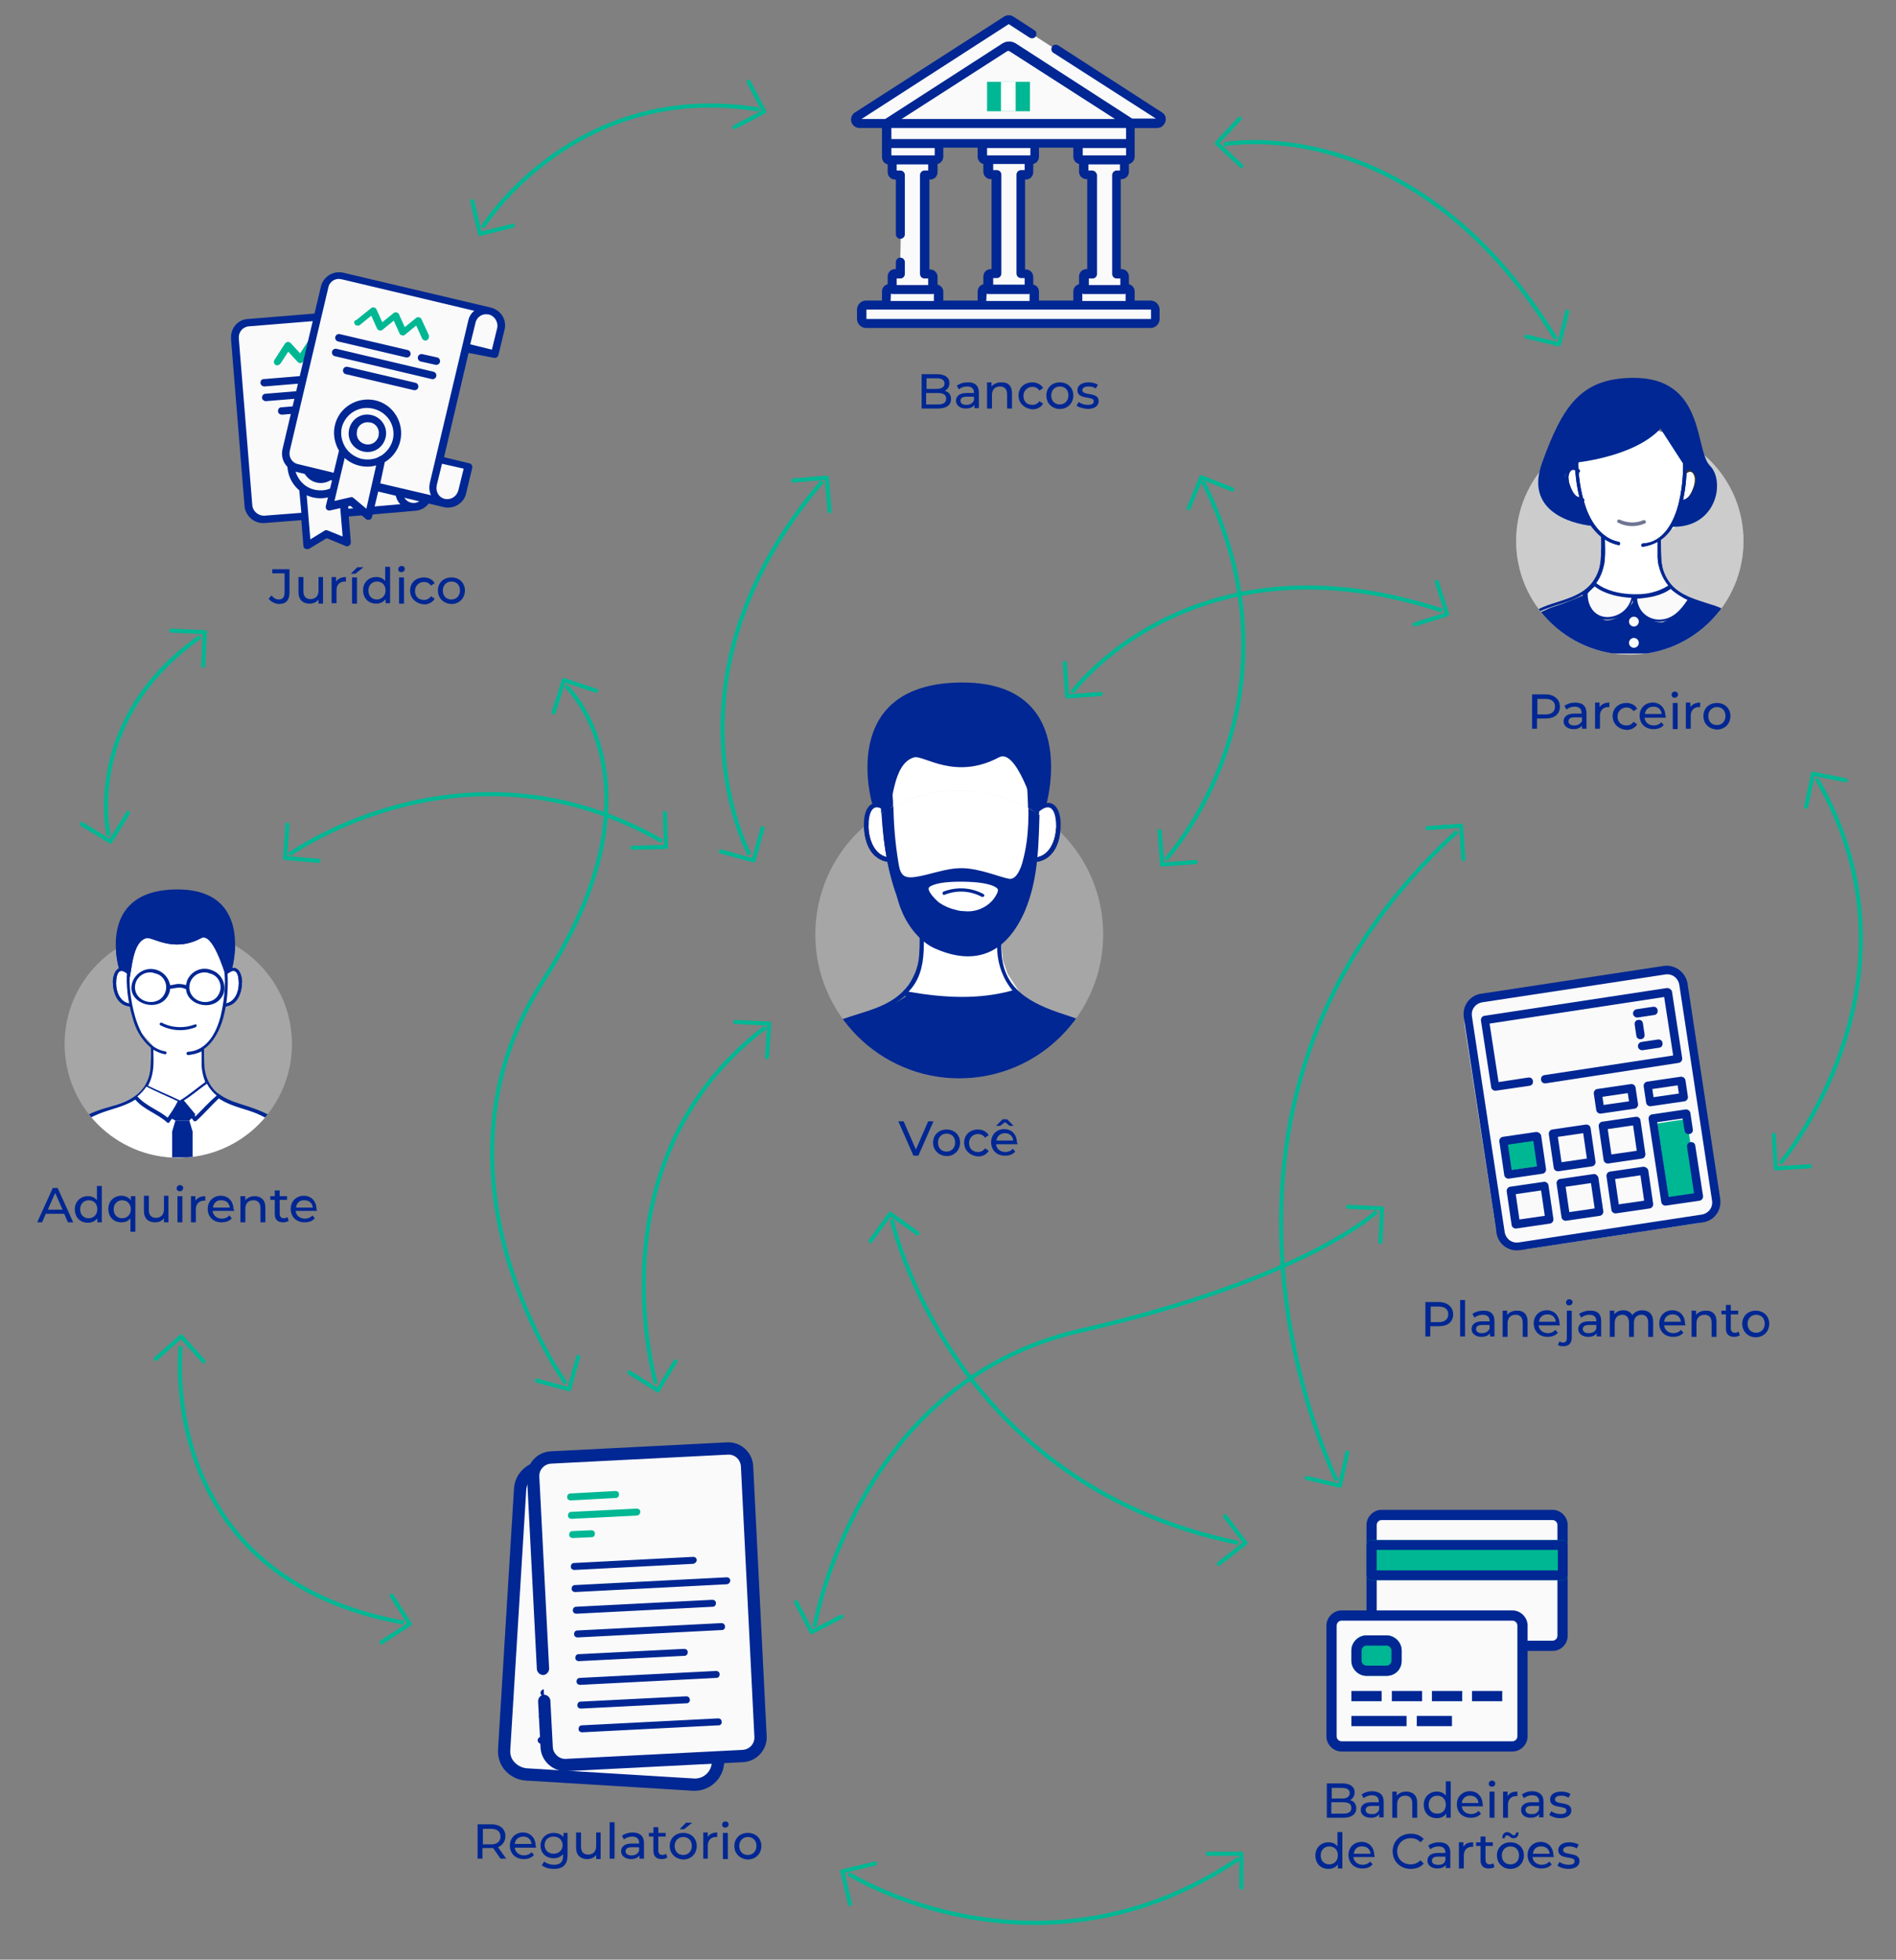 <?xml version="1.0" encoding="utf-8"?>
<!-- Generator: Adobe Illustrator 26.1.0, SVG Export Plug-In . SVG Version: 6.00 Build 0)  -->
<svg version="1.1" id="Section1" xmlns="http://www.w3.org/2000/svg" xmlns:xlink="http://www.w3.org/1999/xlink" x="0px" y="0px"
	 viewBox="0 0 463.7 479.2" style="enable-background:new 0 0 463.7 479.2;" xml:space="preserve">
<rect x="0" y="0" width="463.7" height="479.2" fill="#808080" stroke="none"/>
<style type="text/css">
	.st0{fill:#FFFFFF;}
	.st1{fill:#002793;}
	.st2{clip-path:url(#SVGID_00000096756018786830457320000008407135514677780380_);}
	.st3{opacity:0.5;fill:#CCCCCC;enable-background:new    ;}
	.st4{clip-path:url(#SVGID_00000020392314001530704430000015779518567965384626_);}
	.st5{fill:#FFFFFF;stroke:#FFFFFF;stroke-miterlimit:10;}
	.st6{clip-path:url(#SVGID_00000065036792444260699610000003020606067369363589_);}
	.st7{clip-path:url(#SVGID_00000000945379472790942570000006545843098688048280_);}
	.st8{fill:#40405B;}
	.st9{clip-path:url(#SVGID_00000083780121058942287360000003108622626792275584_);}
	.st10{clip-path:url(#SVGID_00000032648124987290919550000003002463582645049261_);}
	.st11{clip-path:url(#SVGID_00000088110858250139739780000011040876100956312993_);}
	.st12{fill:#38332D;}
	.st13{clip-path:url(#SVGID_00000085212532896177479250000013185397063224827319_);}
	.st14{clip-path:url(#SVGID_00000155851289391984633630000014338160531381825184_);}
	.st15{fill:#FAFAFA;}
	.st16{fill:#00B794;}
	.st17{fill:none;stroke:#00B794;stroke-linecap:round;stroke-linejoin:round;}
	.st18{fill:none;stroke:#00B794;stroke-miterlimit:10;}
	.st19{fill:#CCCCCC;}
	.st20{clip-path:url(#SVGID_00000134232860167276846930000013412372480968913308_);}
	.st21{clip-path:url(#SVGID_00000039124076757435516740000011025786309237257391_);}
	.st22{clip-path:url(#SVGID_00000119823348649508666770000008955609810370568342_);}
	.st23{fill:#54BBD3;}
	.st24{fill:#6F7592;}
	.st25{clip-path:url(#SVGID_00000064337733111689587070000002460350856622715310_);}
	.st26{clip-path:url(#SVGID_00000124882513707500285310000017482260384557568923_);}
	.st27{fill:none;}
	.st28{clip-path:url(#SVGID_00000160893833034770193050000008176872750478890915_);}
	.st29{clip-path:url(#SVGID_00000104685319709795451610000018268407242086066327_);}
	.st30{clip-path:url(#SVGID_00000164512839833077276840000008347358516149996954_);}
	.st31{clip-path:url(#SVGID_00000074407032155689287910000013170914484334517414_);}
	.st32{clip-path:url(#SVGID_00000165929083636787679990000007341604003896714908_);}
	.st33{enable-background:new    ;}
</style>
<g>
	<polygon class="st0" points="217.9,210.3 214.5,209.2 212.5,205.6 211.8,202.1 211.8,199.6 212.4,197.7 214.3,196.8 217.2,188.8 
		221.5,180.6 251.6,180 254.2,188.8 254.2,196.1 255.1,197.3 256.9,197.1 258.5,198.9 258.7,203.8 256.8,208.4 254.2,209.9 
		252,210.5 244.2,229.9 244.7,235 245.8,238.4 248.5,242.4 245.6,243.2 239.9,244.1 234.2,244.4 228.8,244 221.1,242.9 224.5,238.3 
		225.4,234.5 225.4,228 219.5,214.8 	"/>
	<path class="st1" d="M254.2,196.5l-3-4c0.4,5.8,0.4,12-1.1,17.6c-0.4,1.7-1.5,4.8-3.3,4.6s-7.1-2.5-11.4-2.6s-8,1.7-12.1,2.2
		c-2.9,0.3-3.3-1.2-3.7-3.7c-0.8-4.9-1.2-9.8-1.2-14.7c0-0.7-0.4-2.7,0-3.4l-3,4c0.4,13.8,3.7,22,3.7,22c0.4,1.4,0.8,2.8,1.4,4.2
		c1.5,3.6,4.4,7.4,8,9c8.7,3.9,16.9,2.5,22-9C254.2,214.3,253.9,205.2,254.2,196.5z M242.6,220c-1.7,1.9-4.3,2.9-6.9,2.6
		c-0.7,0-1.4-0.1-2-0.3c-1.4-0.3-2.8-0.9-4-1.7c-0.6-0.4-3.2-2.9-2.6-3.8c0,0,1.1-1.5,8.4-1.4s8.4,1.7,8.4,1.8
		C244.3,217.8,242.9,219.7,242.6,220z"/>
	<g>
		<g>
			<g>
				<g>
					<defs>
						<circle id="SVGID_1_" cx="234.6" cy="228.5" r="35.2"/>
					</defs>
					<clipPath id="SVGID_00000013898608197355280100000000815352892059185311_">
						<use xlink:href="#SVGID_1_"  style="overflow:visible;"/>
					</clipPath>
					<g style="clip-path:url(#SVGID_00000013898608197355280100000000815352892059185311_);">
						<circle class="st3" cx="234.6" cy="228.5" r="35.2"/>
					</g>
				</g>
			</g>
		</g>
	</g>
	<g>
		<g>
			<g>
				<g>
					<defs>
						<circle id="SVGID_00000176031321090281631880000012277333011086377866_" cx="234.6" cy="228.5" r="35.2"/>
					</defs>
					<clipPath id="SVGID_00000143598737106978252550000009213084042623157127_">
						<use xlink:href="#SVGID_00000176031321090281631880000012277333011086377866_"  style="overflow:visible;"/>
					</clipPath>
					<g style="clip-path:url(#SVGID_00000143598737106978252550000009213084042623157127_);">
						<polygon class="st5" points="218,210.3 214.6,209.2 212.6,205.6 211.9,202.1 211.9,199.6 212.5,197.7 214.4,196.8 
							217.3,188.8 221.7,180.6 251.7,180 254.3,188.8 254.3,196.1 255.2,197.3 257,197.1 258.6,198.9 258.8,203.8 256.9,208.4 
							254.3,209.9 252.1,210.5 244.3,229.9 244.8,235 246,238.4 248.6,242.4 245.7,243.2 240,244.1 234.3,244.4 228.9,244 
							221.2,242.9 224.6,238.3 225.5,234.5 225.5,228 219.6,214.8 						"/>
					</g>
				</g>
			</g>
		</g>
	</g>
	<g>
		<g>
			<g>
				<g>
					<defs>
						<circle id="SVGID_00000149383285011363203360000015229222926938913412_" cx="234.6" cy="228.5" r="35.2"/>
					</defs>
					<clipPath id="SVGID_00000023250002013770880910000015572255273831566267_">
						<use xlink:href="#SVGID_00000149383285011363203360000015229222926938913412_"  style="overflow:visible;"/>
					</clipPath>
					<g style="clip-path:url(#SVGID_00000023250002013770880910000015572255273831566267_);">
						<g>
							<path class="st1" d="M190.4,264c0,0,4.4-9.2,12.7-12.4l7.1-2.6c0,0,9.7-3.7,11.6-5.6c0,0,18.1,2.6,26.3-1.2
								c0,0,7.4,5.1,9.8,5.9c0,0,11.4,2.8,15.2,7c0,0,6.4,4.8,6.2,8.8h-88.9L190.4,264L190.4,264z"/>
						</g>
					</g>
				</g>
			</g>
		</g>
	</g>
	<g>
		<g>
			<g>
				<g>
					<defs>
						<circle id="SVGID_00000110464712766630170780000007405882111229267344_" cx="234.6" cy="228.5" r="35.2"/>
					</defs>
					<clipPath id="SVGID_00000155118412681585021760000016451113355061598138_">
						<use xlink:href="#SVGID_00000110464712766630170780000007405882111229267344_"  style="overflow:visible;"/>
					</clipPath>
					<g style="clip-path:url(#SVGID_00000155118412681585021760000016451113355061598138_);">
						<path class="st8" d="M217,201.5c1.2-4.2,1.2-14.9,6.6-16.3c2.3-0.6,10,5.7,20.7,0c4.3-2.3,8.6,12.4,9.4,14.5l0.3-1.9l2-1.5
							c0,0,8.3-30-21.5-29.4s-21.2,29.6-21.2,29.6S216.6,196.1,217,201.5z"/>
					</g>
				</g>
			</g>
		</g>
	</g>
	<g>
		<g>
			<g>
				<g>
					<defs>
						<circle id="SVGID_00000019679281014286018510000006425690115906240171_" cx="234.6" cy="228.5" r="35.2"/>
					</defs>
					<clipPath id="SVGID_00000178895025328543825630000001204413360547304345_">
						<use xlink:href="#SVGID_00000019679281014286018510000006425690115906240171_"  style="overflow:visible;"/>
					</clipPath>
					<g style="clip-path:url(#SVGID_00000178895025328543825630000001204413360547304345_);">
						<path class="st1" d="M193,260.7c2.4-4.3,7-7.6,11.6-9.6c1.9,4.3,2.1,8.9,1.7,13.6h1.2c0.6-4.7-0.1-9.6-1.8-14
							c4.5-1.8,9.3-2.7,13.3-5.4c0.1-0.1,0.2-0.1,0.2-0.2c0.8-0.5,1.5-1,2.2-1.6c0.1,0.1,0.2,0.2,0.3,0.2c9,1.6,18.1,2.2,26.9-0.4
							l0,0c0.3,0.4,0.7,0.7,1.1,1c4.3,3.3,10.2,4.5,15.1,6.5l0.6,0.3c-3.1,3.5-3.9,8.7-3.8,13.6h1.2c-0.1-4.8,0.6-9.9,3.7-13.1
							c4.2,2,8.3,5.2,10.5,9.1c0.7,1.3,1.3,2.6,1.8,3.9h1.1c-1.1-3.2-2.8-6.1-5-8.7c-3.3-3.7-8.6-5.8-13.3-7.4
							c-7.8-2.5-15.8-5.5-16.6-14.9c-0.2-2.3-0.1-4.6-0.1-7c3.7-2.6,5.9-7.2,7.2-11.7c1.4-5.8,2-11.8,1.5-17.7
							c-0.3,0.2-0.7,0.3-1.1,0.4c0.4,5.4-0.1,10.9-1.3,16.2c-1.5,6.3-5.1,13.3-12.4,13.7c-0.1,0.4-0.1,0.8,0,1.2
							c1.8-0.1,3.5-0.6,5.1-1.4c0,1.8-0.1,3.5,0,5.3c0.2,3.5,1.5,6.9,3.7,9.6c-8.3,2.3-16.9,1.8-25.4,0.3c2.7-2.8,3.5-6.2,3.7-9.9
							c0.1-2,0-4.1,0-6.1c1.3,0.8,2.8,1.4,4.4,1.7c0.7,0.1,0.9-1,0.2-1.1c-5.9-1.1-9.2-6.4-11-11.6c-1.8-5.5-2.6-11.2-2.5-16.9
							c0-0.7-1.1-0.6-1.1,0.1c-0.1,6,0.8,12,2.7,17.7c1.2,3.7,3.4,6.9,6.3,9.4c0,2.6,0.1,5.2-0.1,7.8c-0.2,3-1.4,5.9-3.4,8.2
							c-3.3,3.9-8.5,5.2-13.2,6.7s-10,3.6-13.3,7.4c-2.2,2.6-3.9,5.5-5,8.7h1.1C191.7,263.4,192.3,261.9,193,260.7z"/>
					</g>
				</g>
			</g>
		</g>
	</g>
	<g>
		<g>
			<g>
				<g>
					<defs>
						<circle id="SVGID_00000124137798811013281470000015355173240015224763_" cx="234.6" cy="228.5" r="35.2"/>
					</defs>
					<clipPath id="SVGID_00000028291904178843471870000013520493133003836316_">
						<use xlink:href="#SVGID_00000124137798811013281470000015355173240015224763_"  style="overflow:visible;"/>
					</clipPath>
					<g style="clip-path:url(#SVGID_00000028291904178843471870000013520493133003836316_);">
						<g>
							<path class="st1" d="M231,218.8c3-1.2,6.3-1,9.1,0.5c0.5,0.2,0.9-0.4,0.4-0.7c-3-1.6-6.5-1.8-9.7-0.6
								C230.3,218.2,230.5,219,231,218.8z"/>
						</g>
					</g>
				</g>
			</g>
		</g>
	</g>
	<g>
		<g>
			<g>
				<g>
					<defs>
						<circle id="SVGID_00000163060313627743887230000003213996155269624973_" cx="234.6" cy="228.5" r="35.2"/>
					</defs>
					<clipPath id="SVGID_00000047754249728409510740000012356044435591997364_">
						<use xlink:href="#SVGID_00000163060313627743887230000003213996155269624973_"  style="overflow:visible;"/>
					</clipPath>
					<g style="clip-path:url(#SVGID_00000047754249728409510740000012356044435591997364_);">
						<path class="st12" d="M253.8,197.4c-0.5,0.4,0,1.4,0.5,0.9c3.3-2.6,4,1.1,4,3.9c-0.1,3.2-1.5,7.1-5.1,7.5
							c-0.7,0.1-0.7,1.2,0,1.1c4.8-0.5,6.3-5.3,6.2-9.6C259.3,197.5,257.3,194.7,253.8,197.4z"/>
					</g>
				</g>
			</g>
		</g>
	</g>
	<g>
		<g>
			<g>
				<g>
					<defs>
						<circle id="SVGID_00000178172753895800074710000018167128550619095954_" cx="234.6" cy="228.5" r="35.2"/>
					</defs>
					<clipPath id="SVGID_00000082329641954367346070000009460388881532834945_">
						<use xlink:href="#SVGID_00000178172753895800074710000018167128550619095954_"  style="overflow:visible;"/>
					</clipPath>
					<g style="clip-path:url(#SVGID_00000082329641954367346070000009460388881532834945_);">
						<path class="st12" d="M216.9,197.4c0.5,0.4,0,1.4-0.5,0.9c-3.3-2.6-4,1.1-4,3.9c0.1,3.2,1.5,7.1,5.1,7.5
							c0.7,0.1,0.7,1.2,0,1.1c-4.8-0.5-6.3-5.3-6.2-9.6C211.3,197.5,213.4,194.7,216.9,197.4z"/>
					</g>
				</g>
			</g>
		</g>
	</g>
	<g>
		<g>
			<g>
				<g>
					<defs>
						<circle id="SVGID_00000038382311604574400280000011349565762992032644_" cx="234.6" cy="228.5" r="35.2"/>
					</defs>
					<clipPath id="SVGID_00000033371226187987044410000013146174781339124154_">
						<use xlink:href="#SVGID_00000038382311604574400280000011349565762992032644_"  style="overflow:visible;"/>
					</clipPath>
					<g style="clip-path:url(#SVGID_00000033371226187987044410000013146174781339124154_);">
						<g>
							<path class="st1" d="M254.3,196.7l-3-4c0.4,5.8,0.4,12-1.1,17.6c-0.4,1.7-1.5,4.8-3.3,4.6s-7.1-2.5-11.4-2.6s-8,1.7-12.1,2.2
								c-2.9,0.3-3.3-1.2-3.7-3.7c-0.8-4.9-1.2-9.8-1.2-14.7c0-0.7-0.4-2.7,0-3.4l-3,4c0.4,13.8,3.7,22,3.7,22
								c0.4,1.4,0.8,2.8,1.4,4.2c1.5,3.6,4.4,7.4,8,9c8.7,3.9,16.9,2.5,22-9C254.2,214.5,254,205.4,254.3,196.7z M242.7,220.2
								c-1.7,1.9-4.3,2.9-6.9,2.6c-0.7,0-1.4-0.1-2-0.3c-1.4-0.3-2.8-0.9-4-1.7c-0.6-0.4-3.2-2.9-2.6-3.8c0,0,1.1-1.5,8.4-1.4
								s8.4,1.7,8.4,1.8C244.4,218,243,219.9,242.7,220.2z"/>
						</g>
					</g>
				</g>
			</g>
		</g>
	</g>
	<path class="st1" d="M253.8,197.4c-0.5,0.4,0,1.4,0.5,0.9c3.3-2.6,4,1.1,4,3.9c-0.1,3.2-1.5,7.1-5.1,7.5c-0.7,0.1-0.7,1.2,0,1.1
		c4.8-0.5,6.3-5.3,6.2-9.6C259.3,197.5,257.3,194.7,253.8,197.4z"/>
	<path class="st1" d="M216.9,197.4c0.5,0.4,0,1.4-0.5,0.9c-3.3-2.6-4,1.1-4,3.9c0.1,3.2,1.5,7.1,5.1,7.5c0.7,0.1,0.7,1.2,0,1.1
		c-4.8-0.5-6.3-5.3-6.2-9.6C211.3,197.5,213.4,194.7,216.9,197.4z"/>
	<path class="st1" d="M217,201.5c1.2-4.2,1.2-14.9,6.6-16.3c2.3-0.6,10,5.7,20.7,0c4.3-2.3,8.6,12.4,9.4,14.5l0.3-1.9l2-1.5
		c0,0,8.3-30-21.5-29.4s-21.2,29.6-21.2,29.6S216.6,196.1,217,201.5z"/>
</g>
<path class="st15" d="M210.4,78.1l1-3.3h5.4v-4.1h1.5v-3.5h1.8l0.5-24.2l-2.1-0.4l-0.1-2.5l-2-2.2l0.3-7.7c0,0-7,0.1-7.2,0
	s-0.3-1.5-0.3-1.5l37.4-24.1L284,28.7l-0.7,1.5l-7.1-0.1l0.3,8.8l-1.3,0.5l-0.4,3.2l-1.6,0.7l0.1,23.6l1.4,0.9l0.1,3l1.5,0.1l-0.2,4
	l-12.8-0.4l-0.1-3l1.6-0.4l0.1-3.4l2-1.3l-0.1-23.6l-2.2-0.8v-2.8l-1.2-1.5l-0.1-2.7l-10.7,0.3v3.8l-1.3,1.1l-0.1,2.6h-1.5l0.1,23.8
	l1.8,1.1v2.6l1.4,1.2l0.1,3.4h-13.3l1.5-4.3l0.5-3.5l1.8-0.9l-0.3-23l-1.8-1.5v-2.4l-1.3-0.8l-0.2-2.7l-10.5-0.5l0.1,3.4l-1.2,1.1
	l-0.3,2.8l-1.7,0.5l-0.2,23.5l2,1.1v2.8L230,71l-0.2,2.6l-0.1,0.9l52.5-0.1l0.5,2.5l-1.9,2.4h-68.5L210.4,78.1z"/>
<path class="st1" d="M284.2,27.5l-25.4-16.4c-0.5-0.3-1.2-0.2-1.5,0.3s-0.2,1.2,0.3,1.5l0,0L282.7,29h-5.8l-28.5-18.4
	c-1-0.6-2.2-0.6-3.2,0l-28.7,18.5h-5.8l36-23.2l5.1,3.3c0.5,0.3,1.2,0.2,1.5-0.3s0.2-1.2-0.3-1.5l0,0l-5.1-3.3
	c-0.7-0.5-1.7-0.5-2.4,0l-36.4,23.4c-0.8,0.5-1.1,1.4-0.9,2.3c0.3,0.9,1.1,1.5,2,1.5h5.5v7.1c0,0.9,0.6,1.6,1.4,1.8v1.9
	c0,1,0.8,1.8,1.8,1.8l0,0h0.2v13.4c0,0.6,0.5,1.1,1.1,1.1s1.1-0.5,1.1-1.1V42.8c0-0.6-0.5-1.1-1.1-1.1h-0.9v-1.5h7.7v1.5h-0.9
	c-0.6,0-1.1,0.5-1.1,1.1V67c0,0.6,0.5,1.1,1.1,1.1h0.9v1.6h-7.7v-1.6h0.9c0.6,0,1.1-0.5,1.1-1.1v-2.9c0-0.6-0.5-1.1-1.1-1.1
	s-1.1,0.5-1.1,1.1l0,0v1.7h-0.2c-1,0-1.8,0.8-1.8,1.8l0,0v1.9c-0.8,0.2-1.4,0.9-1.4,1.8v2.2h-3.9c-1.2,0-2.2,1-2.2,2.2V78
	c0,1.2,1,2.2,2.2,2.2h69.6c1.2,0,2.2-1,2.2-2.2v-2.3c0-1.2-1-2.2-2.2-2.2h-3.9v-2.2c0-0.9-0.6-1.6-1.4-1.8v-1.9c0-1-0.8-1.8-1.8-1.8
	l0,0h-0.2v-22h0.2c1,0,1.8-0.8,1.8-1.8l0,0v-1.9c0.8-0.2,1.4-0.9,1.4-1.8v-7h5.5c0.9,0,1.7-0.6,2-1.5C285.3,28.9,285,28,284.2,27.5z
	 M246.2,12.6c0.2-0.2,0.6-0.2,0.8,0l25.7,16.5h-52.2L246.2,12.6z M217.9,31.3h57.5V34H218v-2.7H217.9z M252.7,69.6v-1.9
	c0-1-0.8-1.8-1.8-1.8l0,0h-0.2v-22h0.2c1,0,1.8-0.8,1.8-1.8l0,0v-2c0.8-0.2,1.4-0.9,1.4-1.8v-2.2h8.4v2.2c0,0.9,0.6,1.6,1.4,1.8V42
	c0,1,0.8,1.8,1.8,1.8l0,0h0.2v22h-0.2c-1,0-1.8,0.8-1.8,1.8l0,0v1.9c-0.8,0.2-1.4,0.9-1.4,1.8v2.2h-8.4v-2.2
	C254.1,70.5,253.5,69.7,252.7,69.6L252.7,69.6z M229.3,69.6v-1.9c0-1-0.8-1.8-1.8-1.8l0,0h-0.2v-22h0.2c1,0,1.8-0.8,1.8-1.8l0,0v-2
	c0.8-0.2,1.4-0.9,1.4-1.8v-2.2h8.4v2.2c0,0.9,0.6,1.6,1.4,1.8V42c0,1,0.8,1.8,1.8,1.8l0,0h0.2v22h-0.2c-1,0-1.8,0.8-1.8,1.8l0,0v1.9
	c-0.8,0.2-1.4,0.9-1.4,1.8v2.2h-8.4v-2.2C230.7,70.5,230.1,69.8,229.3,69.6L229.3,69.6z M249.7,68h0.9v1.6h-7.7V68h0.9
	c0.6,0,1.1-0.5,1.1-1.1V42.7c0-0.6-0.5-1.1-1.1-1.1h-0.9v-1.5h7.7v1.5h-0.9c-0.6,0-1.1,0.5-1.1,1.1v24.2
	C248.6,67.5,249.1,68,249.7,68L249.7,68z M241.7,38h-0.3v-1.8H252V38H241.7L241.7,38z M241.3,71.8c0.1,0,0.2,0.1,0.3,0.1h9.9
	c0.1,0,0.2,0,0.3-0.1v1.8h-10.6L241.3,71.8L241.3,71.8z M218.3,38H218v-1.8h10.6V38H218.3L218.3,38z M217.9,71.8
	c0.1,0,0.2,0.1,0.3,0.1h9.9c0.1,0,0.2,0,0.3-0.1v1.8h-10.6L217.9,71.8L217.9,71.8z M281.5,75.7V78h-69.6v-2.3H281.5z M275,71.9
	c0.1,0,0.2,0,0.3-0.1v1.8h-10.6v-1.8c0.1,0,0.2,0.1,0.3,0.1H275z M267.1,41.7h-0.9v-1.5h7.7v1.5h-0.8c-0.6,0-1.1,0.5-1.1,1.1V67
	c0,0.6,0.5,1.1,1.1,1.1h0.9v1.6h-7.7v-1.6h0.9c0.6,0,1.1-0.5,1.1-1.1V42.8C268.2,42.2,267.7,41.7,267.1,41.7z M275.4,38h-10.6v-1.8
	h10.6V38L275.4,38z"/>
<rect x="241.4" y="20" class="st16" width="10.5" height="7.2"/>
<rect x="244.8" y="20" class="st0" width="3.6" height="7.2"/>
<g>
	<polyline class="st17" points="183.1,20 186.9,27.3 179.6,31.1 	"/>
	<polyline class="st17" points="77.9,210.5 69.7,209.8 70.3,201.6 	"/>
	<path class="st18" d="M26.6,204.4c0,0-6.7-28.3,22.4-48.7"/>
	<path class="st18" d="M183.3,209c0,0-23.3-43.1,17.8-91.3"/>
	<path class="st18" d="M262.2,169.3c0,0,29.3-40.1,90.5-20"/>
	<path class="st18" d="M285.1,210.2c0,0,35.8-38.9,9.1-92.5"/>
	<path class="st18" d="M299.3,35.3c0,0,46.4-9.2,81.2,47.6"/>
	<path class="st18" d="M435.4,284.5c0,0,37.6-44.5,8.9-94.1"/>
	<path class="st18" d="M326.9,362c0,0-45.3-90.7,29.5-158.7"/>
	<path class="st18" d="M138.4,338.3c0,0-36.6-50.6-5.5-98.6s5.5-72,5.5-72"/>
	<path class="st18" d="M70.7,209c0,0,43-31,91.2-3.3"/>
	<path class="st18" d="M44.2,329.2c0,0-6.7,56.5,54.6,67.6"/>
	<path class="st18" d="M160.4,338.3c0,0-16.1-54.6,26.8-87.1"/>
	<path class="st18" d="M218.1,298.2c0,0,14,64.6,84.8,79.1"/>
	<path class="st18" d="M199.2,397.8c0,0,10.1-59.9,65-72.4s72.5-29.1,72.5-29.1"/>
	<path class="st18" d="M207.5,458.2c0,0,46.5,29.3,95.5-3.7"/>
	<polyline class="st17" points="295.4,453.3 303.6,453.3 303.6,461.6 	"/>
	<polyline class="st17" points="207.9,465.6 206,457.6 214,455.7 	"/>
	<polyline class="st17" points="205.8,395.3 198.5,399.1 194.7,391.8 	"/>
	<polyline class="st17" points="165.2,332.9 160.9,340 153.9,335.6 	"/>
	<polyline class="st17" points="141.4,331.8 139.2,339.7 131.3,337.6 	"/>
	<polyline class="st17" points="95.8,390.2 100.2,397.1 93.3,401.6 	"/>
	<polyline class="st17" points="38.1,332.3 44.3,326.8 49.8,332.9 	"/>
	<polyline class="st17" points="299.6,370.8 304.6,377.3 298.1,382.4 	"/>
	<polyline class="st17" points="329.5,355.2 327.7,363.3 319.6,361.4 	"/>
	<polyline class="st17" points="329.7,295.1 338,295.5 337.6,303.7 	"/>
	<polyline class="st17" points="212.9,303.5 217.7,296.8 224.4,301.6 	"/>
	<polyline class="st17" points="179.8,249.9 188.1,250.3 187.6,258.5 	"/>
	<polyline class="st17" points="442.6,285.2 434.3,285.7 433.8,277.5 	"/>
	<polyline class="st17" points="441.7,197.3 443.4,189.2 451.4,190.8 	"/>
	<polyline class="st17" points="349.1,202.5 357.3,201.9 357.9,210.1 	"/>
	<polyline class="st17" points="351.4,142.3 353.9,150.2 346,152.7 	"/>
	<polyline class="st17" points="269.2,169.7 261,170.3 260.4,162.1 	"/>
	<polyline class="st17" points="292.4,210.8 284.2,211.4 283.6,203.2 	"/>
	<polyline class="st17" points="290.7,124.3 293.8,116.7 301.4,119.7 	"/>
	<polyline class="st17" points="194,117.5 202.2,116.8 202.9,125 	"/>
	<polyline class="st17" points="125.4,55.2 117.4,57.2 115.5,49.2 	"/>
	<polyline class="st17" points="186.5,202.5 184.3,210.4 176.3,208.2 	"/>
	<polyline class="st17" points="162.6,198.8 162.9,207.1 154.7,207.3 	"/>
	<polyline class="st17" points="31.3,198.8 27,205.8 20,201.5 	"/>
	<polyline class="st17" points="41.9,154.2 50.1,154.6 49.7,162.8 	"/>
	<polyline class="st17" points="135.4,174.2 137.9,166.3 145.8,168.9 	"/>
	<polyline class="st17" points="303.6,40.6 297.6,35 303.2,29 	"/>
	<polyline class="st17" points="383.3,76.2 381.3,84.2 373.3,82.3 	"/>
	<path class="st18" d="M118,55.6c0,0,22.5-36.2,67.7-28.8"/>
</g>
<g>
	<polygon class="st15" points="64.4,126.9 61,124.7 57.3,81.5 59,79.3 98.9,75.9 101.9,78.3 101.9,85.8 94.9,86.5 97.1,113.9 
		104.5,113.8 104.6,122.1 103,123.7 84.5,125.2 85,132.7 79.3,130.8 74.9,133.4 74.3,126.3 	"/>
	<path class="st1" d="M102.1,86.5c0.5,0,0.8-0.4,0.8-0.9v-0.1l-0.5-6.4c-0.2-2.5-2.4-4.3-4.9-4.1l0,0l-36.8,3
		c-2.5,0.1-4.3,2.2-4.2,4.7c0,0.1,0,0.1,0,0.2l3.3,40.8c0.2,2.5,2.4,4.4,4.9,4.2l9-0.7l0.5,6.3c0,0.3,0.2,0.6,0.5,0.7
		c0.3,0.1,0.6,0.1,0.9,0l4.3-2.6l4.6,1.9c0.1,0.1,0.3,0.1,0.4,0.1c0.2,0,0.3-0.1,0.5-0.2c0.3-0.2,0.4-0.5,0.4-0.8l-0.5-6.3l16.3-1.4
		c2.5-0.2,4.4-2.4,4.2-5l0,0l-0.5-6.4c0-0.5-0.4-0.8-0.9-0.8h-0.1l-6.4,0.5l-2.1-26.1L102.1,86.5z M100.6,79.3l0.4,5.5l-5.5,0.4
		l-0.4-5.4c-0.1-1.5,1-2.8,2.5-3S100.4,77.7,100.6,79.3L100.6,79.3z M83.2,117.8l-0.3,0.3c-1.1,1-2.5,1.7-4,1.8
		c-1.6,0.1-3.1-0.3-4.4-1.3c-1.4-1.1-2.3-2.8-2.5-4.6c-0.2-3.5,2.4-6.6,6-6.8c3.5-0.2,6.5,2.4,6.8,5.8
		C85,114.8,84.4,116.5,83.2,117.8z M83.8,131.2l-3.7-1.5c-0.3-0.1-0.6-0.1-0.8,0.1l-3.4,2.1L75,121.1c2.6,1.2,5.5,0.9,7.9-0.6
		L83.8,131.2z M84.7,119c1.5-1.7,2.2-3.9,2-6.1c-0.4-4.5-4.4-7.9-8.9-7.4c-4.5,0.4-7.8,4.4-7.5,8.8c0.2,2.2,1.2,4.2,2.9,5.6l0.5,5.5
		l-9,0.7c-1.5,0.1-2.9-1.1-3-2.6l-3.3-40.8c-0.1-1.5,1-2.8,2.5-2.9l0,0l33.2-2.7c-0.5,0.8-0.8,1.8-0.7,2.8l3.3,40.7
		c0.1,1,0.5,2,1.2,2.7l-12.7,1.1L84.7,119z M103.5,114.5l0.4,5.5c0.1,1.5-1,2.8-2.5,3c-1.5,0.1-2.8-1-2.9-2.5l0,0l-0.4-5.5
		L103.5,114.5z"/>
	<path class="st1" d="M78.1,109c-2.5,0.2-4.4,2.4-4.2,4.9s2.4,4.4,4.9,4.2s4.4-2.4,4.2-4.9S80.6,108.8,78.1,109z M78.7,116.3
		c-1.5,0.1-2.9-1-3-2.5s1-2.9,2.5-3s2.9,1,3,2.5C81.4,114.8,80.3,116.1,78.7,116.3C78.8,116.3,78.7,116.3,78.7,116.3z"/>
	<path class="st1" d="M89.1,94.3l-24.3,2c-0.5,0.1-0.8,0.6-0.7,1.1c0.1,0.4,0.5,0.7,0.9,0.7l24.3-2c0.5,0,0.8-0.4,0.8-0.9v-0.1
		C90.1,94.6,89.6,94.3,89.1,94.3L89.1,94.3z"/>
	<path class="st1" d="M85.8,98.2l-17,1.4c-0.5,0-0.8,0.4-0.8,0.9v0.1c0,0.5,0.5,0.8,1,0.8l0,0l17-1.4c0.5,0,0.8-0.4,0.8-0.9V99
		C86.7,98.5,86.3,98.2,85.8,98.2z"/>
	<path class="st1" d="M88.8,90.6l-3.6,0.3c-0.5,0.1-0.8,0.6-0.7,1.1c0.1,0.4,0.5,0.7,0.9,0.7l3.6-0.3c0.5,0,0.8-0.4,0.8-0.9v-0.1
		C89.7,90.9,89.3,90.6,88.8,90.6z"/>
	<path class="st1" d="M64.7,94.5l17-1.4c0.5,0,0.8-0.4,0.8-0.9v-0.1c0-0.5-0.5-0.8-1-0.8l0,0l-17,1.4c-0.5,0-0.8,0.4-0.8,0.9v0.1
		C63.8,94.2,64.2,94.5,64.7,94.5z"/>
	<path class="st16" d="M67.3,89.2c0.2,0.1,0.4,0.2,0.6,0.1c0.3,0,0.5-0.2,0.7-0.4l1.9-2.9l2.3,2.5c0.2,0.2,0.4,0.3,0.7,0.3
		s0.5-0.2,0.7-0.4l1.9-2.9l2.3,2.5c0.2,0.2,0.4,0.3,0.7,0.3c0.3-0.1,0.5-0.2,0.7-0.4l1.9-2.9l2.3,2.5c0.3,0.4,0.9,0.4,1.3,0.1
		s0.4-0.9,0.1-1.3l0,0l-3.1-3.4c-0.2-0.2-0.4-0.3-0.7-0.3c-0.3,0.1-0.5,0.2-0.7,0.4L79,85.9l-2.3-2.5c-0.2-0.2-0.4-0.3-0.7-0.3
		s-0.5,0.2-0.7,0.4l-1.9,2.9l-2.3-2.5c-0.2-0.2-0.4-0.3-0.7-0.3s-0.5,0.2-0.7,0.4l-2.5,3.9C66.9,88.2,66.9,88.8,67.3,89.2L67.3,89.2
		z"/>
	<polygon class="st15" points="72.4,114.3 69.8,111.1 79.7,68.9 82,67.3 121,76.5 123.1,79.7 120.8,86.9 113.9,85.3 107.6,112 
		114.6,114.3 112.1,122.1 110.1,123.1 92,118.9 90.2,126.2 85.3,122.6 80.4,123.7 82,116.8 	"/>
	<path class="st1" d="M120.8,87.5c0.5,0.1,1-0.2,1.1-0.7l0,0l1.5-6.2c0.6-2.4-0.9-4.8-3.4-5.4l0,0l-36-8.5c-2.4-0.6-4.9,0.9-5.5,3.3
		l0,0l-9.4,39.8c-0.6,2.5,0.9,5,3.4,5.6l0,0l8.7,2.1l-1.5,6.2c-0.1,0.3,0,0.7,0.2,0.9s0.6,0.3,0.9,0.2l4.9-1.1l3.8,3.2
		c0.1,0.1,0.2,0.2,0.4,0.2h0.5c0.3-0.1,0.5-0.4,0.6-0.7l1.5-6.2l16,3.8c2.4,0.6,4.9-0.9,5.5-3.3v-0.1l1.5-6.2c0.1-0.5-0.2-1-0.7-1.1
		l0,0l-6.2-1.5l6-25.5L120.8,87.5z M121.6,80.2l-1.3,5.3l-5.3-1.3l1.3-5.3c0.3-1.4,1.7-2.3,3.1-2c0.1,0,0.1,0,0.2,0
		C121,77.3,121.9,78.8,121.6,80.2z M93.1,111.5c-0.2,0-0.3,0.1-0.4,0.2c-1.3,0.7-2.9,0.8-4.3,0.5c-1.5-0.4-2.9-1.3-3.8-2.6
		c-1-1.5-1.4-3.3-1-5.1c0.9-3.4,4.4-5.5,7.9-4.5c3.3,0.9,5.3,4.1,4.6,7.4C95.7,109.1,94.6,110.6,93.1,111.5z M89.6,124.4l-3.1-2.6
		c-0.2-0.2-0.5-0.3-0.8-0.2l-3.9,0.9l2.5-10.5c1,0.9,2.3,1.6,3.7,1.9c1.3,0.3,2.7,0.3,4-0.1L89.6,124.4z M94.1,113
		c1.9-1.1,3.3-3,3.8-5.2c1-4.4-1.7-8.9-6.1-9.9s-8.9,1.7-9.9,6.1c-0.5,2.1-0.1,4.3,1,6.2l-1.3,5.4l-8.7-2.1c-1.5-0.3-2.4-1.8-2-3.3
		v-0.1l9.4-39.8c0.3-1.5,1.8-2.4,3.2-2c0,0,0,0,0.1,0L116,76c-0.8,0.6-1.3,1.5-1.5,2.5l-9.4,39.7c-0.2,1-0.1,2,0.3,2.9L93,118.2
		L94.1,113z M113.4,114.6l-1.3,5.3c-0.4,1.5-1.8,2.4-3.3,2.1c-1.4-0.3-2.3-1.7-2-3.2v-0.1l1.3-5.3L113.4,114.6z"/>
	<path class="st1" d="M90.9,101.5c-2.5-0.6-4.9,0.9-5.5,3.4s0.9,4.9,3.4,5.5s4.9-0.9,5.5-3.4C94.9,104.6,93.4,102.1,90.9,101.5
		L90.9,101.5z M89.3,108.6c-1.4-0.3-2.3-1.7-2-3.1c0-0.1,0-0.1,0-0.2c0.3-1.4,1.7-2.3,3.2-2h0.1c1.4,0.3,2.3,1.7,2,3.1
		c0,0.1,0,0.1,0,0.2C92.2,108.1,90.8,109,89.3,108.6L89.3,108.6z"/>
	<path class="st1" d="M106,90.9l-23.7-5.6c-0.5-0.1-1,0.2-1.1,0.7s0.2,1,0.7,1.1l23.7,5.6c0.5,0.1,1-0.2,1.1-0.7S106.5,91,106,90.9z
		"/>
	<path class="st1" d="M101.6,93.6L85,89.7c-0.5-0.1-1,0.2-1.1,0.7s0.2,1,0.7,1.1l16.6,3.9c0.5,0.1,1-0.2,1.1-0.7l0,0
		C102.4,94.2,102.1,93.7,101.6,93.6z"/>
	<path class="st1" d="M106.9,87.4l-3.6-0.8c-0.5-0.1-1,0.2-1.1,0.7s0.2,1,0.7,1.1l3.6,0.8c0.5,0.1,1-0.2,1.1-0.7l0,0
		C107.7,88,107.4,87.5,106.9,87.4z"/>
	<path class="st1" d="M82.7,83.5l16.6,3.9c0.5,0.1,1-0.2,1.1-0.7s-0.2-1-0.7-1.1l-16.6-3.9c-0.5-0.1-1,0.2-1.1,0.7
		S82.2,83.4,82.7,83.5z"/>
	<path class="st16" d="M86.8,79.3c0.1,0.2,0.3,0.3,0.5,0.3c0.3,0.1,0.6,0,0.8-0.2l2.7-2.2l1.4,3.1c0.1,0.3,0.3,0.4,0.6,0.5
		s0.6,0,0.8-0.2l2.7-2.2l1.4,3.1c0.1,0.3,0.3,0.4,0.6,0.5s0.6,0,0.8-0.2l2.7-2.2l1.4,3.1c0.2,0.5,0.8,0.7,1.2,0.5s0.6-0.7,0.5-1.2
		l-1.8-3.9c-0.1-0.3-0.3-0.4-0.6-0.5s-0.6,0-0.8,0.2L99,80l-1.4-3.1c-0.1-0.3-0.3-0.4-0.6-0.5s-0.6,0-0.8,0.2l-2.7,2.2l-1.4-3.1
		c-0.1-0.3-0.3-0.4-0.6-0.5s-0.6,0-0.8,0.2l-3.6,2.9C86.6,78.3,86.5,78.9,86.8,79.3z"/>
</g>
<g>
	<path class="st15" d="M414.5,299.2l-40.9,6.2c-3.7,0.6-7.3-1.9-7.9-5.6c0-0.1,0-0.1,0-0.2l-7.5-48.8c-0.6-3.7,1.9-7.3,5.6-7.9
		c0.1,0,0.1,0,0.2,0l40.9-6.2c3.7-0.6,7.3,1.9,7.9,5.6c0,0.1,0,0.1,0,0.2l7.5,48.8c0.7,3.7-1.8,7.2-5.5,7.9
		C414.7,299.2,414.6,299.2,414.5,299.2z"/>
	<path class="st1" d="M401.9,285.3l-8.2,1.2c-0.5,0.1-0.9,0.6-0.8,1.2l0,0l1.2,8.2c0.1,0.5,0.6,0.9,1.2,0.8l0,0l8.2-1.2
		c0.5-0.1,0.9-0.6,0.8-1.2l0,0l-1.2-8.2C402.9,285.6,402.4,285.3,401.9,285.3z M402.1,293.6l-6.2,0.9l-0.9-6.2l6.2-0.9L402.1,293.6z
		"/>
	<path class="st1" d="M389.7,287.1l-8.2,1.2c-0.5,0.1-0.9,0.6-0.8,1.2l0,0l1.2,8.2c0.1,0.5,0.6,0.9,1.2,0.8l0,0l8.2-1.2
		c0.5-0.1,0.9-0.6,0.8-1.2l0,0l-1.2-8.2C390.7,287.4,390.2,287,389.7,287.1z M390,295.5l-6.2,0.9l-0.9-6.2l6.2-0.9L390,295.5z"/>
	<path class="st1" d="M387.8,275l-8.2,1.2c-0.5,0.1-0.9,0.6-0.8,1.2l0,0l1.2,8.2c0.1,0.5,0.6,0.9,1.2,0.8l0,0l8.2-1.2
		c0.5-0.1,0.9-0.6,0.8-1.2l0,0l-1.2-8.2C388.9,275.3,388.4,274.9,387.8,275L387.8,275z M388.1,283.3l-6.2,0.9L381,278l6.2-0.9
		L388.1,283.3z"/>
	<path class="st1" d="M377.5,289l-8.2,1.2c-0.5,0.1-0.9,0.6-0.8,1.2l0,0l1.2,8.2c0.1,0.5,0.6,0.9,1.2,0.8l0,0l8.2-1.2
		c0.5-0.1,0.9-0.6,0.8-1.2l0,0l-1.2-8.2C378.6,289.3,378.1,288.9,377.5,289L377.5,289z M377.8,297.3l-6.2,0.9l-0.9-6.2l6.2-0.9
		L377.8,297.3z"/>
	<path class="st1" d="M411,263.3l-8.2,1.2c-0.5,0.1-0.9,0.6-0.8,1.2l0,0l0.6,4c0.1,0.5,0.6,0.9,1.2,0.8l0,0l8.2-1.2
		c0.5-0.1,0.9-0.6,0.8-1.2l0,0l-0.6-4C412.1,263.6,411.5,263.2,411,263.3z M410.6,267.4l-6.2,0.9l-0.3-2l6.2-0.9L410.6,267.4z"/>
	<path class="st1" d="M400,273.1l-8.2,1.2c-0.5,0.1-0.9,0.6-0.8,1.2l0,0l1.2,8.2c0.1,0.5,0.6,0.9,1.2,0.8l0,0l8.2-1.2
		c0.5-0.1,0.9-0.6,0.8-1.2l0,0l-1.2-8.2C401.1,273.4,400.6,273,400,273.1L400,273.1z M400.3,281.4l-6.2,0.9l-0.9-6.2l6.2-0.9
		L400.3,281.4z"/>
	<path class="st1" d="M398.8,265.1l-8.2,1.2c-0.5,0.1-0.9,0.6-0.8,1.2l0,0l0.6,4c0.1,0.5,0.6,0.9,1.2,0.8l0,0l8.2-1.2
		c0.5-0.1,0.9-0.6,0.8-1.2l0,0l-0.6-4C399.9,265.4,399.4,265,398.8,265.1L398.8,265.1z M398.4,269.3l-6.2,0.9l-0.3-2l6.2-0.9
		L398.4,269.3z"/>
	<path class="st1" d="M406.9,236.2l-44.7,6.8c-2.7,0.4-4.6,2.9-4.2,5.7v0.1l8,52.7c0.4,2.7,2.9,4.6,5.7,4.2h0.1l44.7-6.8
		c2.7-0.4,4.6-2.9,4.2-5.7v-0.1l-8-52.7C412.2,237.7,409.6,235.8,406.9,236.2z M418.7,293.5c0.3,1.7-0.8,3.2-2.5,3.5l-44.7,6.8
		c-1.7,0.3-3.2-0.8-3.5-2.5l-8-52.7c-0.3-1.7,0.8-3.2,2.5-3.5l44.7-6.8c1.7-0.3,3.2,0.8,3.5,2.5L418.7,293.5z"/>
	<path class="st1" d="M407.7,241.6l-44.7,6.8c-0.5,0.1-0.9,0.6-0.8,1.2l0,0l2.5,16.3c0.1,0.5,0.6,0.9,1.2,0.8l0,0l8.2-1.2
		c0.6-0.1,0.9-0.6,0.8-1.2s-0.6-0.9-1.2-0.8l-7.2,1.1l-2.2-14.3l42.7-6.5l2.2,14.3l-31.5,4.8c-0.6,0.1-0.9,0.6-0.8,1.2
		s0.6,0.9,1.2,0.8l0,0l32.5-5c0.5-0.1,0.9-0.6,0.8-1.2l0,0l-2.5-16.3C408.7,241.9,408.2,241.6,407.7,241.6z"/>
	<path class="st1" d="M400.6,248.8l4-0.6c0.6-0.1,0.9-0.6,0.8-1.2s-0.6-0.9-1.2-0.8l-4,0.6c-0.5,0.1-0.9,0.6-0.8,1.2l0,0
		C399.5,248.5,400,248.9,400.6,248.8L400.6,248.8z"/>
	<path class="st1" d="M401.8,256.8l4-0.6c0.6-0.1,0.9-0.6,0.8-1.2s-0.6-0.9-1.2-0.8l0,0l-4,0.6c-0.5,0.1-0.9,0.6-0.8,1.2l0,0
		C400.7,256.5,401.2,256.9,401.8,256.8L401.8,256.8z"/>
	<path class="st1" d="M400.2,253.3c0.1,0.6,0.6,0.9,1.2,0.8s0.9-0.6,0.8-1.2l-0.4-2.7c-0.1-0.6-0.6-0.9-1.2-0.8s-0.9,0.6-0.8,1.2
		L400.2,253.3z"/>
	
		<rect x="406.7" y="273.8" transform="matrix(0.989 -0.149 0.149 0.989 -37.711 64.53)" class="st16" width="7.3" height="18.6"/>
	<path class="st1" d="M412.2,271.3l-8.2,1.2c-0.5,0.1-0.9,0.6-0.8,1.2l0,0l3.1,20.3c0.1,0.5,0.6,0.9,1.2,0.8l0,0l8.2-1.2
		c0.5-0.1,0.9-0.6,0.8-1.2l0,0l-1.9-12.3c-0.1-0.6-0.6-0.9-1.2-0.8s-0.9,0.6-0.8,1.2l1.7,11.3l-6.2,0.9l-2.8-18.3l6.2-0.9l0.5,3
		c0.1,0.6,0.6,0.9,1.2,0.8s0.9-0.6,0.8-1.2l-0.6-4C413.3,271.6,412.7,271.2,412.2,271.3z"/>
	
		<rect x="368.9" y="279.2" transform="matrix(0.988 -0.152 0.152 0.988 -38.541 59.706)" class="st16" width="6.8" height="6.8"/>
	<path class="st1" d="M375.7,276.8l-8.2,1.2c-0.5,0.1-0.9,0.6-0.8,1.2l0,0l1.2,8.2c0.1,0.5,0.6,0.9,1.2,0.8l0,0l8.2-1.2
		c0.5-0.1,0.9-0.6,0.8-1.2l0,0l-1.2-8.2C376.7,277.1,376.2,276.8,375.7,276.8z M375.9,285.2l-6.2,0.9l-0.9-6.2l6.2-0.9L375.9,285.2z
		"/>
</g>
<g>
	<circle id="SVGID" class="st19" cx="398.6" cy="132.3" r="27.8"/>
	<g>
		<g>
			<g>
				<g>
					<defs>
						<circle id="SVGID_00000056423510466867998760000014278187825800466868_" cx="398.6" cy="132.3" r="27.8"/>
					</defs>
					<clipPath id="SVGID_00000009583552589374555350000010023465533112909469_">
						<use xlink:href="#SVGID_00000056423510466867998760000014278187825800466868_"  style="overflow:visible;"/>
					</clipPath>
					<g style="clip-path:url(#SVGID_00000009583552589374555350000010023465533112909469_);">
						<circle class="st3" cx="398.6" cy="132.3" r="27.8"/>
					</g>
				</g>
			</g>
		</g>
	</g>
	<g>
		<g>
			<g>
				<g>
					<defs>
						<circle id="SVGID_00000173135527608100458980000008723565009104439207_" cx="398.6" cy="132.3" r="27.8"/>
					</defs>
					<clipPath id="SVGID_00000035525792520124391050000016829873815010311566_">
						<use xlink:href="#SVGID_00000173135527608100458980000008723565009104439207_"  style="overflow:visible;"/>
					</clipPath>
					<g style="clip-path:url(#SVGID_00000035525792520124391050000016829873815010311566_);">
						<polygon class="st0" points="387.4,126 379.6,119.6 382.8,106.8 402.5,100.2 411.9,106.4 416.5,120 410.2,127 410.3,128.6 
							408.1,129.8 405.7,132.2 405.8,136.9 406.7,140.5 408.6,143.5 405.3,145.2 401.9,145.7 397.1,145.7 392.3,144.4 390.2,142.9 
							390,142.7 391.3,140.4 392.2,137.3 392.2,131.3 390.1,129 389,127.3 						"/>
					</g>
				</g>
			</g>
		</g>
	</g>
	<g>
		<g>
			<g>
				<g>
					<defs>
						<circle id="SVGID_00000155840158540399482240000007332466029527320739_" cx="398.6" cy="132.3" r="27.8"/>
					</defs>
					<clipPath id="SVGID_00000083789405476555493870000005676210740942666121_">
						<use xlink:href="#SVGID_00000155840158540399482240000007332466029527320739_"  style="overflow:visible;"/>
					</clipPath>
					<g style="clip-path:url(#SVGID_00000083789405476555493870000005676210740942666121_);">
						<path class="st23" d="M418.2,113.9c-3.8-3.8-1-21.8-19.1-21.5c-12.4,0.2-16.9,6.7-22,20.9c-4.6,13,9.9,15.1,12.4,15.3
							l-0.6-1.2c-0.6-1.8-1.3-3.8-1.9-5.8h-0.7c-1.3-0.2-2.4-2-2.9-3.5c-0.7-1.1-1-2.2,0.1-2.9c0.1-0.1,0.1-0.1,0.2-0.1
							c0.2-0.2,0.5-0.3,0.8-0.4l0.2-0.2c0.4-0.2,0.9-0.1,1.2,0.2c0-2,0.7-3.9,1.9-5.5c2.3-2.9,6.1-4.7,9.7-5.4
							c8.3-1.5,14.9,2.4,14.6,10.7v0.6c0.1,0,0.2,0,0.3-0.1l0,0c0.2-0.1,0.5-0.1,0.7-0.1c0.3,0.1,0.6,0.3,0.9,0.5
							c0.4,0.3,0.6,0.7,0.7,1.1c0.1,0.2,0.1,0.3,0.1,0.5c0.1,0.7-0.1,1.3-0.4,1.9c-0.5,1.7-1.5,3.4-3.4,3.4
							c-0.2,0.8-0.5,1.6-0.7,2.4c-0.5,1.4-1.1,2.8-1.9,4.1h0.4C419.8,129.2,422,117.7,418.2,113.9z"/>
						<path class="st1" d="M428,154.3c-5.2-6.2-15.3-7.7-15.3-7.7c-0.9,3.4-6.1,5.6-6.1,5.6c-4.8,0.2-7-5.2-7-5.2s-3.3,4.9-6.8,4.7
							c-2.2-0.1-5.4-6.2-5.4-6.2s-3.6,1.6-6.6,2.6s0-0.1-5.6,2.3c-5,2.2-6.7,8.1-7,9.4H430"/>
						<path class="st1" d="M426.8,152.9c-2.3-2.5-5.4-4.3-8.7-5.2c-3.3-1.1-7-2-9.4-4.8c-1.4-1.7-2.2-3.7-2.4-5.9
							c-0.1-1.7-0.1-3.3-0.1-5c2.6-1.8,4.2-5.1,5.1-8.4c1.3-5,1.5-10.1,0.8-15.2c-0.1-0.5-0.9-0.3-0.8,0.2c0.6,4.8,0.4,9.6-0.7,14.3
							c-1.1,4.5-3.6,9.7-8.8,10c-0.5,0-0.5,0.9,0,0.8c1.3-0.2,2.5-0.6,3.6-1.2v3.8c0.1,2.5,1,4.9,2.6,6.9c-2.4,1.5-5.2,2.2-8,2.1
							h-0.8c-3-0.1-6.4-0.8-8.8-2.7c1.3-1.8,2-4,2.1-6.3c0.1-1.5,0-2.9,0-4.4c1,0.7,2.1,1.1,3.3,1.4c0.5,0.1,0.6-0.7,0.1-0.8
							c-4.2-0.8-6.8-4.8-8.1-8.5c-1.3-3.9-1.9-8-1.8-12.1c0-0.5-0.8-0.4-0.8,0.1c-0.1,4.3,0.6,8.5,1.9,12.6c0.8,2.6,2.4,4.9,4.5,6.7
							c0.1,1.9,0,3.7-0.1,5.6c-0.2,2.2-1,4.2-2.4,5.9c-2.4,2.8-6.1,3.7-9.4,4.8c-3.3,1-6.3,2.7-8.7,5.2c-1.7,2-3,4.4-3.8,6.9h0.8
							c0.4-1.2,0.9-2.4,1.5-3.5c1.8-3.2,4.6-5.7,8-7.1c3.2-1.3,6.6-1.9,9.6-3.7c0.1,3.2,2,5.9,5.4,6.1c3.1,0.2,5.9-1.8,6.8-4.7
							c0.4,2.8,2.8,5,5.6,5.2c3.8,0.4,6.3-2.4,8.2-5.2l0,0c2.2,0.9,4.6,1.4,6.8,2.3c3.4,1.4,6.2,3.9,8,7.1"/>
						<path class="st15" d="M408.6,144L408.6,144c0.6,0.6,1.3,1.1,2.1,1.6c0.6,0.4,1.3,0.8,2,1.1c-1.6,2.4-3.5,4.6-6.5,4.8
							s-5.5-1.9-5.8-4.9c0-0.1,0-0.1,0-0.2C403.2,146.2,406.3,145.7,408.6,144z"/>
						<path class="st15" d="M390,143.4c2.5,1.9,5.8,2.6,9,2.8c-0.6,2.7-3,4.6-5.8,4.7c-3.3,0-5-2.8-4.9-5.8l0,0
							C388.8,144.5,389.4,144,390,143.4z"/>
						<path class="st24" d="M401.9,127.2c-1.8,0.8-3.9,0.7-5.7-0.1c-0.5-0.3-1,0.4-0.5,0.7c2.1,1.1,4.5,1.1,6.6,0.2
							C402.8,127.8,402.4,127,401.9,127.2z"/>
						<path class="st12" d="M414.6,115.1c-0.8-1.1-2.1-0.4-2.8,0.3c-0.3,0.3,0.1,0.9,0.4,0.6c1.3-1.3,2.1-0.4,2.3,1
							c0,0.8-0.1,1.6-0.4,2.3c-0.5,1.4-1.4,3.2-3.1,3.1c-0.5,0-0.5,0.7-0.1,0.7c2.4,0.2,3.7-2.5,4.1-4.5
							C415.5,117.4,415.3,116.1,414.6,115.1z"/>
						<path class="st12" d="M383.5,114.6c0.8-1.1,2.1-0.4,2.8,0.3c0.3,0.3-0.1,0.9-0.4,0.6c-1.3-1.3-2.1-0.4-2.3,1
							c0,0.8,0.1,1.6,0.4,2.3c0.5,1.4,1.4,3.2,3.1,3.1c0.5,0,0.5,0.7,0.1,0.7c-2.4,0.2-3.7-2.5-4.1-4.5
							C382.6,116.9,382.8,115.6,383.5,114.6z"/>
						<circle class="st15" cx="399.6" cy="152" r="1.2"/>
						<circle class="st15" cx="399.6" cy="157.2" r="1.2"/>
						<path class="st23" d="M384.6,113.2c0,0,14.8-1.2,21.5-8.4l6.4,9.9c0,0,4.4-20.4-13.7-20.1C382.2,94.8,384.6,113.2,384.6,113.2
							z"/>
					</g>
				</g>
			</g>
		</g>
	</g>
	<g>
		<g>
			<g>
				<g>
					<defs>
						<rect id="SVGID_00000145046743374839571520000008818079909625058202_" x="382.8" y="106.8" width="32.5" height="31.6"/>
					</defs>
					<clipPath id="SVGID_00000042699642635497379750000010217645376702733242_">
						<use xlink:href="#SVGID_00000145046743374839571520000008818079909625058202_"  style="overflow:visible;"/>
					</clipPath>
					<g style="clip-path:url(#SVGID_00000042699642635497379750000010217645376702733242_);">
						<path class="st1" d="M426.8,152.9c-2.3-2.5-5.4-4.3-8.7-5.2c-3.3-1.1-7-2-9.4-4.8c-1.4-1.7-2.2-3.7-2.4-5.9
							c-0.1-1.7-0.1-3.3-0.1-5c2.6-1.8,4.2-5.1,5.1-8.4c1.3-5,1.5-10.1,0.8-15.2c-0.1-0.5-0.9-0.3-0.8,0.2c0.6,4.8,0.4,9.6-0.7,14.3
							c-1.1,4.5-3.6,9.7-8.8,10c-0.5,0-0.5,0.9,0,0.8c1.3-0.2,2.5-0.6,3.6-1.2v3.8c0.1,2.5,1,4.9,2.6,6.9c-2.4,1.5-5.2,2.2-8,2.1
							h-0.8c-3-0.1-6.4-0.8-8.8-2.7c1.3-1.8,2-4,2.1-6.3c0.1-1.5,0-2.9,0-4.4c1,0.7,2.1,1.1,3.3,1.4c0.5,0.1,0.6-0.7,0.1-0.8
							c-4.2-0.8-6.8-4.8-8.1-8.5c-1.3-3.9-1.9-8-1.8-12.1c0-0.5-0.8-0.4-0.8,0.1c-0.1,4.3,0.6,8.5,1.9,12.6c0.8,2.6,2.4,4.9,4.5,6.7
							c0.1,1.9,0,3.7-0.1,5.6c-0.2,2.2-1,4.2-2.4,5.9c-2.4,2.8-6.1,3.7-9.4,4.8c-3.3,1-6.3,2.7-8.7,5.2c-1.7,2-3,4.4-3.8,6.9h0.8
							c0.4-1.2,0.9-2.4,1.5-3.5c1.8-3.2,4.6-5.7,8-7.1c3.2-1.3,6.6-1.9,9.6-3.7c0.1,3.2,2,5.9,5.4,6.1c3.1,0.2,5.9-1.8,6.8-4.7
							c0.4,2.8,2.8,5,5.6,5.2c3.8,0.4,6.3-2.4,8.2-5.2l0,0c2.2,0.9,4.6,1.4,6.8,2.3c3.4,1.4,6.2,3.9,8,7.1"/>
					</g>
				</g>
			</g>
		</g>
	</g>
	<path class="st1" d="M384.6,113.2c0,0,14.8-1.2,21.5-8.4l6.4,9.9c0,0,4.4-20.4-13.7-20.1C382.2,94.8,384.6,113.2,384.6,113.2z"/>
	<path class="st1" d="M418.2,113.9c-3.8-3.8-1-21.8-19.1-21.5c-12.4,0.2-16.9,6.7-22,20.9c-4.6,13,9.9,15.1,12.4,15.3l-0.6-1.2
		c-0.6-1.8-1.3-3.8-1.9-5.8h-0.7c-1.3-0.2-2.4-2-2.9-3.5c-0.7-1.1-1-2.2,0.1-2.9c0.1-0.1,0.1-0.1,0.2-0.1c0.2-0.2,0.5-0.3,0.8-0.4
		l0.2-0.2c0.4-0.2,0.9-0.1,1.2,0.2c0-2,0.7-3.9,1.9-5.5c2.3-2.9,6.1-4.7,9.7-5.4c8.3-1.5,14.9,2.4,14.6,10.7v0.6
		c0.1,0,0.2,0,0.3-0.1l0,0c0.2-0.1,0.5-0.1,0.7-0.1c0.3,0.1,0.6,0.3,0.9,0.5c0.4,0.3,0.6,0.7,0.7,1.1c0.1,0.2,0.1,0.3,0.1,0.5
		c0.1,0.7-0.1,1.3-0.4,1.9c-0.5,1.7-1.5,3.4-3.4,3.4c-0.2,0.8-0.5,1.6-0.7,2.4c-0.5,1.4-1.1,2.8-1.9,4.1h0.4
		C419.8,129.2,422,117.7,418.2,113.9z"/>
	<g>
		<g>
			<g>
				<g>
					<defs>
						<rect id="SVGID_00000183941728434941848720000008657787544390505348_" x="382.8" y="106.8" width="32.5" height="31.6"/>
					</defs>
					<clipPath id="SVGID_00000085960315693088888350000009554120441103641481_">
						<use xlink:href="#SVGID_00000183941728434941848720000008657787544390505348_"  style="overflow:visible;"/>
					</clipPath>
					<g style="clip-path:url(#SVGID_00000085960315693088888350000009554120441103641481_);">
						<path class="st27" d="M414.6,115.1c-0.8-1.1-2.1-0.4-2.8,0.3c-0.3,0.3,0.1,0.9,0.4,0.6c1.3-1.3,2.1-0.4,2.3,1
							c0,0.8-0.1,1.6-0.4,2.3c-0.5,1.4-1.4,3.2-3.1,3.1c-0.5,0-0.5,0.7-0.1,0.7c2.4,0.2,3.7-2.5,4.1-4.5
							C415.5,117.4,415.3,116.1,414.6,115.1z"/>
					</g>
				</g>
			</g>
		</g>
	</g>
	<g>
		<g>
			<g>
				<g>
					<defs>
						<rect id="SVGID_00000169543188137025887220000010028498946348370090_" x="382.8" y="106.8" width="32.5" height="31.6"/>
					</defs>
					<clipPath id="SVGID_00000181079454781668564440000009515512317450310563_">
						<use xlink:href="#SVGID_00000169543188137025887220000010028498946348370090_"  style="overflow:visible;"/>
					</clipPath>
					<g style="clip-path:url(#SVGID_00000181079454781668564440000009515512317450310563_);">
						<g>
							<path class="st1" d="M383.5,114.6c0.8-1.1,2.1-0.4,2.8,0.3c0.3,0.3-0.1,0.9-0.4,0.6c-1.3-1.3-2.1-0.4-2.3,1
								c0,0.8,0.1,1.6,0.4,2.3c0.5,1.4,1.4,3.2,3.1,3.1c0.5,0,0.5,0.7,0.1,0.7c-2.4,0.2-3.7-2.5-4.1-4.5
								C382.6,116.9,382.8,115.6,383.5,114.6z"/>
						</g>
					</g>
				</g>
			</g>
		</g>
	</g>
</g>
<g>
	<g>
		<g>
			<g>
				<g>
					<defs>
						<circle id="SVGID_00000129912994798723452290000004991243135200785832_" cx="43.6" cy="255.3" r="27.8"/>
					</defs>
					<clipPath id="SVGID_00000008143231733147369630000013882784498662084022_">
						<use xlink:href="#SVGID_00000129912994798723452290000004991243135200785832_"  style="overflow:visible;"/>
					</clipPath>
					<g style="clip-path:url(#SVGID_00000008143231733147369630000013882784498662084022_);">
						<circle class="st3" cx="43.6" cy="255.3" r="27.8"/>
					</g>
				</g>
			</g>
		</g>
	</g>
	<g>
		<g>
			<g>
				<g>
					<defs>
						<circle id="SVGID_00000052079885793351554180000001999631096308178610_" cx="43.6" cy="255.3" r="27.8"/>
					</defs>
					<clipPath id="SVGID_00000032635603237396226330000005922236061375344314_">
						<use xlink:href="#SVGID_00000052079885793351554180000001999631096308178610_"  style="overflow:visible;"/>
					</clipPath>
					<g style="clip-path:url(#SVGID_00000032635603237396226330000005922236061375344314_);">
						<polygon class="st0" points="13.6,285 15.6,278.3 17.5,275.5 20.3,273.3 23.8,271.7 29.4,269.8 33,268.3 35.4,266 37,262.4 
							37.4,255.7 34.6,252.6 33,248.7 32.1,245.8 29.7,244.7 28.5,243 28.1,240.1 28.3,238.3 29.4,236.9 33.9,226.4 52.5,225.2 
							55.9,235.6 56.2,237.3 57.6,237.2 58.4,238.2 58.7,240.5 58.2,243.1 56.9,245 55.3,245.8 54.9,245.8 53.8,250.2 51.8,254.1 
							49.5,256.3 49.8,261.1 50.1,263.3 52.4,266.9 54.6,268.6 57.8,270.1 63.1,271.7 68.7,275.1 71.1,277.9 72.1,280.2 72.8,282.4 
							43.6,291.3 						"/>
					</g>
				</g>
			</g>
		</g>
	</g>
	<g>
		<g>
			<g>
				<g>
					<defs>
						<circle id="SVGID_00000153673829631285622180000013383306620215386540_" cx="43.6" cy="255.3" r="27.8"/>
					</defs>
					<clipPath id="SVGID_00000114772407199387919950000016095370060552818077_">
						<use xlink:href="#SVGID_00000153673829631285622180000013383306620215386540_"  style="overflow:visible;"/>
					</clipPath>
					<g style="clip-path:url(#SVGID_00000114772407199387919950000016095370060552818077_);">
						<polygon class="st1" points="43.5,269.3 41.5,273.3 42.9,274 46.3,274 47.8,272.5 44.8,268.9 						"/>
						<path class="st1" d="M31.5,240c0.8-2.7,0.8-9.7,4.3-10.6c1.5-0.4,6.5,3.7,13.4,0c2.8-1.5,5.6,8.1,6.1,9.4l0.2-1.2l1.3-1
							c0,0,5.4-19.5-14-19.1s-13.7,19.3-13.7,19.3S31.2,236.5,31.5,240z"/>
						<path class="st1" d="M69.4,275.4c-2.1-2.4-5.6-3.8-8.6-4.8c-2.4-0.8-4.9-1.4-7-2.9c-0.1-0.1-0.2-0.2-0.3-0.2
							c-0.5-0.3-0.9-0.7-1.3-1.2c-1.3-1.5-2-3.4-2.2-5.3c-0.1-1.5-0.1-3-0.1-4.5c2.4-1.7,3.9-4.7,4.7-7.6c1-3.7,1.3-7.6,1-11.5
							c-0.2,0.1-0.5,0.2-0.7,0.3c0.3,3.6-0.1,7.1-0.9,10.6c-1,4.1-3.3,8.6-8,8.9c-0.2,0-0.4,0.2-0.4,0.4c0,0.2,0.2,0.4,0.4,0.4
							c1.1-0.1,2.3-0.4,3.3-0.9v3.5c0.1,1.4,0.4,2.7,0.9,4l0,0c-2.1,1.5-4,3.2-6.2,4.5c-2.6-1.3-5.2-2.3-7.8-3.6
							c0.8-1.5,1.2-3.1,1.3-4.8c0.1-1.3,0-2.7,0-4c0.9,0.5,1.8,0.9,2.8,1.1c0.5,0.1,0.6-0.7,0.1-0.7c-3.8-0.7-6-4.1-7.1-7.6
							c-1.1-3.6-1.7-7.3-1.6-11c0-0.5-0.7-0.4-0.7,0.1c-0.1,3.9,0.6,7.8,1.8,11.5c0.8,2.4,2.2,4.5,4.1,6.1c0.1,1.7,0,3.4-0.1,5.1
							c-0.2,2-0.9,3.8-2.2,5.3c-2.2,2.5-5.5,3.4-8.6,4.3s-6.5,2.3-8.6,4.8c-1.4,1.6-2.5,2.6-3.2,5.6h0.7c0.3,0,0.7-1.7,1.2-2.5
							c1.6-3,4.8-5.1,8-6.4c2.9-1.2,6.1-1.7,8.8-3.4c0.1,0,0.1-0.1,0.2-0.1c2.1,2.5,5.4,3.4,7.8,5.6c0.1,0.1,0.4,0.1,0.5,0
							c0-0.1,0.1-0.1,0.1-0.2c1-1.3,1.9-2.7,2.7-4.2c0.1,0,0.1,0,0.1,0.1l0,0c0,0.1,0,0.1,0.1,0.1l0,0c0.9,1.3,2,2.5,3,3.8
							c0,0.1,0.1,0.1,0.2,0.1l0,0c0.1,0,0.3,0,0.4-0.1c1.9-1.7,3.6-3.7,5.5-5.5c0.2,0.1,0.3,0.2,0.5,0.3c2.7,1.7,5.9,2.2,8.8,3.4
							c3.1,1.3,6.3,3.5,8,6.4c0.5,0.8,0.8,2.5,1.2,2.5h0.7C72.3,278.9,71.1,276.9,69.4,275.4z M41,273.3c-2.3-1.9-5.4-2.9-7.4-5.2
							c0.9-0.7,1.6-1.5,2.2-2.4c2.5,1.3,5.2,2.4,7.7,3.6C42.8,270.7,41.9,272,41,273.3z M47.8,273c-0.9-1.2-1.8-2.3-2.7-3.4
							l-0.1-0.1c0-0.1,0-0.2-0.2-0.3c2-1.2,3.8-2.8,5.8-4.2c0.6,1.1,1.4,2.1,2.4,2.9C51.1,269.5,49.5,271.3,47.8,273z"/>
						<path class="st1" d="M47.7,250.5c-2.6,1-5.6,0.9-8.1-0.4c-0.4-0.2-0.8,0.4-0.4,0.6c2.7,1.4,5.8,1.6,8.6,0.5
							C48.3,251,48.1,250.3,47.7,250.5z"/>
						<path class="st1" d="M55.4,237.4c-0.4,0.3,0,0.9,0.4,0.6c2.2-1.7,2.6,0.7,2.6,2.5c0,2.1-1,4.6-3.3,4.9c-0.4,0-0.5,0.8,0,0.7
							c3.1-0.3,4.1-3.5,4.1-6.2C59,237.4,57.7,235.6,55.4,237.4z"/>
						<path class="st1" d="M31.4,237.4c0.4,0.3,0,0.9-0.4,0.6c-2.2-1.7-2.6,0.7-2.6,2.5c0,2.1,1,4.6,3.3,4.9c0.4,0,0.5,0.8,0,0.7
							c-3.1-0.3-4.1-3.5-4.1-6.2C27.8,237.4,29.1,235.6,31.4,237.4z"/>
						<polygon class="st1" points="42.9,274 42.1,276.7 42.1,283 47.1,283 47.1,276.7 46.3,274 						"/>
					</g>
				</g>
			</g>
		</g>
	</g>
	<g>
		<g>
			<g>
				<g>
					<defs>
						<circle id="SVGID_00000027562466477159064560000017269359029974170012_" cx="43.6" cy="255.3" r="27.8"/>
					</defs>
					<clipPath id="SVGID_00000039113901872095415250000014447174772305997973_">
						<use xlink:href="#SVGID_00000027562466477159064560000017269359029974170012_"  style="overflow:visible;"/>
					</clipPath>
					<g style="clip-path:url(#SVGID_00000039113901872095415250000014447174772305997973_);">
						<g>
							<path class="st1" d="M51.7,237.2c-2.3-0.9-4.9,0.2-5.9,2.5c-0.1,0.1-0.1,0.3-0.1,0.4c-0.1,0.3-0.2,0.5-0.2,0.8
								c-0.6-0.2-1.3-0.3-1.9-0.3s-1.3,0.3-2,0.3c-0.5-2.6-2.9-4.3-5.5-3.9c-1.7,0.3-3.1,1.5-3.7,3.1c-1.9,5.4,7,8.1,9,2.7
								c0.1-0.3,0.2-0.7,0.2-1c0.5,0,0.9-0.2,1.4-0.2c0.8-0.2,1.7-0.1,2.5,0.3c0.3,4.2,7.4,5.7,9.2,1
								C55.4,240.5,54.1,238,51.7,237.2z M40.5,242.4c-0.3,1-1,1.9-2,2.3c-2.8,1.2-6.1-1-5.4-4.1c0.5-2,2.5-3.2,4.5-2.7
								c0.1,0,0.1,0,0.2,0.1c1.9,0.3,3.1,2.1,2.8,4C40.6,242.1,40.5,242.3,40.5,242.4L40.5,242.4z M53.8,242.4c-0.3,1-1,1.9-2,2.3
								c-2.8,1.2-6.1-1-5.4-4.1c0.5-2,2.5-3.2,4.5-2.7c0.1,0,0.1,0,0.2,0.1c1.9,0.3,3.1,2.1,2.8,4C53.9,242.1,53.8,242.3,53.8,242.4
								L53.8,242.4z"/>
						</g>
					</g>
				</g>
			</g>
		</g>
	</g>
	<path class="st1" d="M31.5,240c0.8-2.7,0.8-9.7,4.3-10.6c1.5-0.4,6.5,3.7,13.4,0c2.8-1.5,5.6,8.1,6.1,9.4l0.2-1.2l1.3-1
		c0,0,5.4-19.5-14-19.1s-13.7,19.3-13.7,19.3S31.2,236.5,31.5,240z"/>
	<path class="st1" d="M55.4,237.4c-0.4,0.3,0,0.9,0.4,0.6c2.2-1.7,2.6,0.7,2.6,2.5c0,2.1-1,4.6-3.3,4.9c-0.4,0-0.5,0.8,0,0.7
		c3.1-0.3,4.1-3.5,4.1-6.2C59,237.4,57.7,235.6,55.4,237.4z"/>
	<path class="st1" d="M31.4,237.4c0.4,0.3,0,0.9-0.4,0.6c-2.2-1.7-2.6,0.7-2.6,2.5c0,2.1,1,4.6,3.3,4.9c0.4,0,0.5,0.8,0,0.7
		c-3.1-0.3-4.1-3.5-4.1-6.2C27.8,237.4,29.1,235.6,31.4,237.4z"/>
</g>
<g>
	<g class="st33">
		<path class="st1" d="M65.7,146.4l0.7-0.8c0.5,0.6,1,1,1.8,1c0.9,0,1.4-0.6,1.4-1.7v-4.7h-3v-1h4.2v5.7c0,1.9-0.9,2.8-2.6,2.8
			C67.2,147.6,66.3,147.2,65.7,146.4z"/>
		<path class="st1" d="M79,141.2v6.4h-1.1v-1c-0.5,0.7-1.3,1-2.2,1c-1.6,0-2.7-0.9-2.7-2.8v-3.7h1.2v3.5c0,1.2,0.6,1.9,1.7,1.9
			c1.2,0,2-0.7,2-2.1v-3.3H79z"/>
		<path class="st1" d="M84.6,141.1v1.1c-0.1,0-0.2,0-0.3,0c-1.2,0-2,0.8-2,2.1v3.2h-1.2v-6.4h1.1v1.1
			C82.7,141.5,83.5,141.1,84.6,141.1z"/>
		<path class="st1" d="M87.4,138.7h1.5l-2,1.6h-1.1L87.4,138.7z M86.1,141.2h1.2v6.4h-1.2V141.2z"/>
		<path class="st1" d="M95.4,138.6v8.9h-1.1v-1c-0.5,0.7-1.3,1.1-2.3,1.1c-1.9,0-3.2-1.3-3.2-3.3c0-1.9,1.4-3.2,3.2-3.2
			c0.9,0,1.7,0.3,2.2,1v-3.5H95.4z M94.3,144.4c0-1.4-0.9-2.2-2.1-2.2c-1.2,0-2.1,0.9-2.1,2.2c0,1.4,0.9,2.2,2.1,2.2
			C93.3,146.6,94.3,145.7,94.3,144.4z"/>
		<path class="st1" d="M97.4,139.2c0-0.4,0.3-0.8,0.8-0.8s0.8,0.3,0.8,0.7c0,0.4-0.3,0.8-0.8,0.8C97.7,140,97.4,139.6,97.4,139.2z
			 M97.6,141.2h1.2v6.4h-1.2V141.2z"/>
		<path class="st1" d="M100.3,144.4c0-1.9,1.4-3.2,3.4-3.2c1.1,0,2.1,0.5,2.6,1.4l-0.9,0.6c-0.4-0.6-1-0.9-1.7-0.9
			c-1.2,0-2.2,0.9-2.2,2.2c0,1.4,0.9,2.2,2.2,2.2c0.7,0,1.3-0.3,1.7-0.9l0.9,0.6c-0.5,0.9-1.5,1.4-2.6,1.4
			C101.7,147.6,100.3,146.3,100.3,144.4z"/>
		<path class="st1" d="M107.1,144.4c0-1.9,1.4-3.2,3.3-3.2c1.9,0,3.3,1.3,3.3,3.2c0,1.9-1.4,3.3-3.3,3.3
			C108.5,147.6,107.1,146.3,107.1,144.4z M112.5,144.4c0-1.4-0.9-2.2-2.1-2.2c-1.2,0-2.1,0.9-2.1,2.2c0,1.4,0.9,2.2,2.1,2.2
			C111.6,146.6,112.5,145.7,112.5,144.4z"/>
	</g>
</g>
<g>
	<g class="st33">
		<path class="st1" d="M232.6,97.6c0,1.4-1.1,2.3-3.2,2.3h-4v-8.4h3.8c1.9,0,3,0.8,3,2.2c0,0.9-0.5,1.5-1.1,1.9
			C232,95.8,232.6,96.5,232.6,97.6z M226.6,92.4v2.7h2.5c1.2,0,1.9-0.5,1.9-1.3c0-0.9-0.7-1.3-1.9-1.3H226.6z M231.4,97.5
			c0-1-0.7-1.4-2.1-1.4h-2.8v2.8h2.8C230.7,98.9,231.4,98.5,231.4,97.5z"/>
		<path class="st1" d="M239.4,96v3.8h-1.1V99c-0.4,0.6-1.1,0.9-2.1,0.9c-1.4,0-2.4-0.8-2.4-1.9c0-1,0.7-1.9,2.6-1.9h1.8V96
			c0-1-0.6-1.5-1.7-1.5c-0.8,0-1.5,0.3-2,0.7l-0.5-0.9c0.7-0.5,1.6-0.8,2.6-0.8C238.4,93.4,239.4,94.3,239.4,96z M238.2,97.9V97
			h-1.8c-1.1,0-1.5,0.4-1.5,1c0,0.6,0.5,1,1.4,1C237.3,99,237.9,98.6,238.2,97.9z"/>
		<path class="st1" d="M247.5,96.2v3.7h-1.2v-3.5c0-1.2-0.6-1.9-1.7-1.9c-1.2,0-2,0.7-2,2.1v3.3h-1.2v-6.4h1.1v1
			c0.5-0.6,1.3-1,2.3-1C246.5,93.4,247.5,94.3,247.5,96.2z"/>
		<path class="st1" d="M249.1,96.7c0-1.9,1.4-3.2,3.4-3.2c1.1,0,2.1,0.5,2.6,1.4l-0.9,0.6c-0.4-0.6-1-0.9-1.7-0.9
			c-1.2,0-2.2,0.9-2.2,2.2c0,1.4,0.9,2.2,2.2,2.2c0.7,0,1.3-0.3,1.7-0.9l0.9,0.6c-0.5,0.9-1.5,1.4-2.6,1.4
			C250.5,99.9,249.1,98.6,249.1,96.7z"/>
		<path class="st1" d="M255.9,96.7c0-1.9,1.4-3.2,3.3-3.2s3.3,1.3,3.3,3.2c0,1.9-1.4,3.3-3.3,3.3S255.9,98.6,255.9,96.7z
			 M261.3,96.7c0-1.4-0.9-2.2-2.1-2.2c-1.2,0-2.1,0.9-2.1,2.2c0,1.4,0.9,2.2,2.1,2.2C260.4,98.9,261.3,98,261.3,96.7z"/>
		<path class="st1" d="M263.3,99.2l0.5-0.9c0.5,0.4,1.4,0.7,2.2,0.7c1.1,0,1.5-0.3,1.5-0.9c0-1.4-4-0.2-4-2.7c0-1.1,1-1.9,2.7-1.9
			c0.8,0,1.8,0.2,2.3,0.6l-0.5,0.9c-0.6-0.4-1.2-0.5-1.8-0.5c-1,0-1.5,0.4-1.5,0.9c0,1.5,4,0.3,4,2.7c0,1.2-1.1,1.9-2.7,1.9
			C264.9,99.9,263.8,99.6,263.3,99.2z"/>
	</g>
</g>
<g>
	<g class="st33">
		<path class="st1" d="M381.5,172.8c0,1.8-1.3,2.9-3.5,2.9h-2.1v2.5h-1.2v-8.4h3.3C380.1,169.8,381.5,171,381.5,172.8z M380.3,172.8
			c0-1.2-0.8-1.9-2.3-1.9h-2v3.8h2C379.5,174.7,380.3,174,380.3,172.8z"/>
		<path class="st1" d="M388,174.4v3.8h-1.1v-0.8c-0.4,0.6-1.1,0.9-2.1,0.9c-1.4,0-2.4-0.8-2.4-1.9c0-1,0.7-1.9,2.6-1.9h1.8v-0.2
			c0-1-0.6-1.5-1.7-1.5c-0.8,0-1.5,0.3-2,0.7l-0.5-0.9c0.7-0.5,1.6-0.8,2.6-0.8C387.1,171.8,388,172.7,388,174.4z M386.9,176.3v-0.9
			h-1.8c-1.1,0-1.5,0.4-1.5,1c0,0.6,0.5,1,1.4,1C385.9,177.4,386.6,177,386.9,176.3z"/>
		<path class="st1" d="M393.6,171.8v1.1c-0.1,0-0.2,0-0.3,0c-1.2,0-2,0.8-2,2.1v3.2h-1.2v-6.4h1.1v1.1
			C391.7,172.2,392.5,171.8,393.6,171.8z"/>
		<path class="st1" d="M394.4,175.1c0-1.9,1.4-3.2,3.4-3.2c1.1,0,2.1,0.5,2.6,1.4l-0.9,0.6c-0.4-0.6-1-0.9-1.7-0.9
			c-1.2,0-2.2,0.9-2.2,2.2c0,1.4,0.9,2.2,2.2,2.2c0.7,0,1.3-0.3,1.7-0.9l0.9,0.6c-0.5,0.9-1.5,1.4-2.6,1.4
			C395.8,178.3,394.4,177,394.4,175.1z"/>
		<path class="st1" d="M407.4,175.5h-5.2c0.1,1.1,1,1.9,2.3,1.9c0.7,0,1.4-0.3,1.8-0.8l0.6,0.7c-0.6,0.7-1.5,1-2.5,1
			c-2.1,0-3.4-1.4-3.4-3.3c0-1.9,1.4-3.2,3.2-3.2s3.1,1.3,3.1,3.3C407.5,175.2,407.4,175.3,407.4,175.5z M402.3,174.6h4.1
			c-0.1-1.1-0.9-1.8-2-1.8C403.2,172.8,402.4,173.5,402.3,174.6z"/>
		<path class="st1" d="M408.8,169.9c0-0.4,0.3-0.8,0.8-0.8c0.4,0,0.8,0.3,0.8,0.7c0,0.4-0.3,0.8-0.8,0.8
			C409.2,170.7,408.8,170.3,408.8,169.9z M409.1,171.9h1.2v6.4h-1.2V171.9z"/>
		<path class="st1" d="M415.8,171.8v1.1c-0.1,0-0.2,0-0.3,0c-1.2,0-2,0.8-2,2.1v3.2h-1.2v-6.4h1.1v1.1
			C413.9,172.2,414.7,171.8,415.8,171.8z"/>
		<path class="st1" d="M416.6,175.1c0-1.9,1.4-3.2,3.3-3.2c1.9,0,3.3,1.3,3.3,3.2c0,1.9-1.4,3.3-3.3,3.3
			C418,178.3,416.6,177,416.6,175.1z M422,175.1c0-1.4-0.9-2.2-2.1-2.2c-1.2,0-2.1,0.9-2.1,2.2c0,1.4,0.9,2.2,2.1,2.2
			C421.1,177.3,422,176.4,422,175.1z"/>
	</g>
</g>
<g>
	<g class="st33">
		<path class="st1" d="M228.3,274.2l-3.7,8.4h-1.2l-3.7-8.4h1.3l3,6.9l3-6.9H228.3z"/>
		<path class="st1" d="M228.2,279.4c0-1.9,1.4-3.2,3.3-3.2c1.9,0,3.3,1.3,3.3,3.2c0,1.9-1.4,3.3-3.3,3.3
			C229.6,282.6,228.2,281.3,228.2,279.4z M233.6,279.4c0-1.4-0.9-2.2-2.1-2.2s-2.1,0.9-2.1,2.2c0,1.4,0.9,2.2,2.1,2.2
			S233.6,280.7,233.6,279.4z"/>
		<path class="st1" d="M235.8,279.4c0-1.9,1.4-3.2,3.4-3.2c1.1,0,2.1,0.5,2.6,1.4l-0.9,0.6c-0.4-0.6-1-0.9-1.7-0.9
			c-1.2,0-2.2,0.9-2.2,2.2c0,1.4,0.9,2.2,2.2,2.2c0.7,0,1.3-0.3,1.7-0.9l0.9,0.6c-0.5,0.9-1.5,1.4-2.6,1.4
			C237.2,282.6,235.8,281.3,235.8,279.4z"/>
		<path class="st1" d="M248.8,279.8h-5.2c0.1,1.1,1,1.9,2.3,1.9c0.7,0,1.4-0.3,1.8-0.8l0.6,0.7c-0.6,0.7-1.5,1-2.5,1
			c-2.1,0-3.4-1.4-3.4-3.3c0-1.9,1.4-3.2,3.2-3.2s3.1,1.3,3.1,3.3C248.9,279.5,248.9,279.7,248.8,279.8z M244.6,275.3h-1l1.6-1.6
			h1.1l1.6,1.6h-1l-1.1-0.9L244.6,275.3z M243.7,278.9h4.1c-0.1-1.1-0.9-1.8-2-1.8C244.6,277.1,243.8,277.9,243.7,278.9z"/>
	</g>
</g>
<g>
	<g class="st33">
		<path class="st1" d="M15.7,296.8h-4.5l-0.9,2.1H9.1l3.8-8.4h1.2l3.8,8.4h-1.3L15.7,296.8z M15.3,295.8l-1.8-4.1l-1.8,4.1H15.3z"/>
		<path class="st1" d="M24.9,290v8.9h-1.1v-1c-0.5,0.7-1.3,1.1-2.3,1.1c-1.9,0-3.2-1.3-3.2-3.3c0-1.9,1.4-3.2,3.2-3.2
			c0.9,0,1.7,0.3,2.2,1V290H24.9z M23.8,295.7c0-1.4-0.9-2.2-2.1-2.2c-1.2,0-2.1,0.9-2.1,2.2c0,1.4,0.9,2.2,2.1,2.2
			C22.8,297.9,23.8,297.1,23.8,295.7z"/>
		<path class="st1" d="M33.1,292.5v8.7h-1.2v-3.3c-0.5,0.7-1.3,1-2.2,1c-1.9,0-3.2-1.3-3.2-3.3c0-1.9,1.4-3.2,3.2-3.2
			c0.9,0,1.8,0.4,2.3,1.1v-1H33.1z M32,295.7c0-1.3-0.9-2.2-2.1-2.2c-1.2,0-2.1,0.9-2.1,2.2c0,1.4,0.9,2.2,2.1,2.2
			C31,297.9,32,297.1,32,295.7z"/>
		<path class="st1" d="M41.2,292.5v6.4h-1.1v-1c-0.5,0.7-1.3,1-2.2,1c-1.6,0-2.7-0.9-2.7-2.8v-3.7h1.2v3.5c0,1.2,0.6,1.9,1.7,1.9
			c1.2,0,2-0.7,2-2.1v-3.3H41.2z"/>
		<path class="st1" d="M43.2,290.6c0-0.4,0.3-0.8,0.8-0.8s0.8,0.3,0.8,0.7c0,0.4-0.3,0.8-0.8,0.8C43.5,291.3,43.2,291,43.2,290.6z
			 M43.4,292.5h1.2v6.4h-1.2V292.5z"/>
		<path class="st1" d="M50.2,292.5v1.1c-0.1,0-0.2,0-0.3,0c-1.2,0-2,0.8-2,2.1v3.2h-1.2v-6.4h1.1v1.1
			C48.3,292.9,49.1,292.5,50.2,292.5z"/>
		<path class="st1" d="M57.2,296.1h-5.2c0.1,1.1,1,1.9,2.3,1.9c0.7,0,1.4-0.3,1.8-0.8l0.6,0.7c-0.6,0.7-1.5,1-2.5,1
			c-2.1,0-3.4-1.4-3.4-3.3c0-1.9,1.4-3.2,3.2-3.2s3.1,1.3,3.1,3.3C57.3,295.8,57.3,296,57.2,296.1z M52.1,295.3h4.1
			c-0.1-1.1-0.9-1.8-2-1.8C53,293.4,52.2,294.2,52.1,295.3z"/>
		<path class="st1" d="M64.9,295.2v3.7h-1.2v-3.5c0-1.2-0.6-1.9-1.7-1.9c-1.2,0-2,0.7-2,2.1v3.3h-1.2v-6.4H60v1c0.5-0.6,1.3-1,2.3-1
			C63.8,292.5,64.9,293.4,64.9,295.2z"/>
		<path class="st1" d="M70.6,298.5c-0.3,0.3-0.9,0.4-1.4,0.4c-1.3,0-2-0.7-2-2v-3.5h-1.1v-0.9h1.1v-1.4h1.2v1.4h1.8v0.9h-1.8v3.4
			c0,0.7,0.4,1.1,1,1.1c0.3,0,0.7-0.1,0.9-0.3L70.6,298.5z"/>
		<path class="st1" d="M77.5,296.1h-5.2c0.1,1.1,1,1.9,2.3,1.9c0.7,0,1.4-0.3,1.8-0.8l0.6,0.7c-0.6,0.7-1.5,1-2.5,1
			c-2.1,0-3.4-1.4-3.4-3.3c0-1.9,1.4-3.2,3.2-3.2s3.1,1.3,3.1,3.3C77.5,295.8,77.5,296,77.5,296.1z M72.4,295.3h4.1
			c-0.1-1.1-0.9-1.8-2-1.8C73.3,293.4,72.5,294.2,72.4,295.3z"/>
	</g>
</g>
<g>
	<g class="st33">
		<path class="st1" d="M122.4,454.5l-1.8-2.6c-0.2,0-0.3,0-0.5,0H118v2.6h-1.2v-8.4h3.3c2.2,0,3.5,1.1,3.5,2.9
			c0,1.3-0.7,2.2-1.8,2.7l2,2.8H122.4z M122.4,449.1c0-1.2-0.8-1.9-2.3-1.9h-2v3.8h2C121.6,451,122.4,450.3,122.4,449.1z"/>
		<path class="st1" d="M131.1,451.8h-5.2c0.1,1.1,1,1.9,2.3,1.9c0.7,0,1.4-0.3,1.8-0.8l0.6,0.7c-0.6,0.7-1.5,1-2.5,1
			c-2.1,0-3.4-1.4-3.4-3.3c0-1.9,1.4-3.2,3.2-3.2s3.1,1.3,3.1,3.3C131.1,451.5,131.1,451.6,131.1,451.8z M125.9,450.9h4.1
			c-0.1-1.1-0.9-1.8-2-1.8C126.8,449.1,126,449.8,125.9,450.9z"/>
		<path class="st1" d="M138.8,448.2v5.5c0,2.2-1.1,3.3-3.3,3.3c-1.2,0-2.3-0.3-3-0.9l0.6-0.9c0.6,0.5,1.5,0.8,2.4,0.8
			c1.5,0,2.2-0.7,2.2-2.1v-0.5c-0.6,0.7-1.4,1-2.3,1c-1.8,0-3.2-1.2-3.2-3.1c0-1.8,1.4-3.1,3.2-3.1c0.9,0,1.8,0.3,2.4,1v-1H138.8z
			 M137.6,451.2c0-1.2-0.9-2.1-2.2-2.1c-1.3,0-2.2,0.8-2.2,2.1c0,1.2,0.9,2.1,2.2,2.1C136.7,453.3,137.6,452.4,137.6,451.2z"/>
		<path class="st1" d="M146.9,448.2v6.4h-1.1v-1c-0.5,0.7-1.3,1-2.2,1c-1.6,0-2.7-0.9-2.7-2.8v-3.7h1.2v3.5c0,1.2,0.6,1.9,1.7,1.9
			c1.2,0,2-0.7,2-2.1v-3.3H146.9z"/>
		<path class="st1" d="M149.1,445.6h1.2v8.9h-1.2V445.6z"/>
		<path class="st1" d="M157.5,450.7v3.8h-1.1v-0.8c-0.4,0.6-1.1,0.9-2.1,0.9c-1.4,0-2.4-0.8-2.4-1.9c0-1,0.7-1.9,2.6-1.9h1.8v-0.2
			c0-1-0.6-1.5-1.7-1.5c-0.8,0-1.5,0.3-2,0.7l-0.5-0.9c0.7-0.5,1.6-0.8,2.6-0.8C156.5,448.1,157.5,449,157.5,450.7z M156.3,452.6
			v-0.9h-1.8c-1.1,0-1.5,0.4-1.5,1c0,0.6,0.5,1,1.4,1C155.4,453.7,156,453.3,156.3,452.6z"/>
		<path class="st1" d="M163.2,454.2c-0.3,0.3-0.9,0.4-1.4,0.4c-1.3,0-2-0.7-2-2v-3.5h-1.1v-0.9h1.1v-1.4h1.2v1.4h1.8v0.9h-1.8v3.4
			c0,0.7,0.4,1.1,1,1.1c0.3,0,0.7-0.1,0.9-0.3L163.2,454.2z"/>
		<path class="st1" d="M163.8,451.4c0-1.9,1.4-3.2,3.3-3.2c1.9,0,3.3,1.3,3.3,3.2c0,1.9-1.4,3.3-3.3,3.3
			C165.2,454.6,163.8,453.3,163.8,451.4z M169.2,451.4c0-1.4-0.9-2.2-2.1-2.2s-2.1,0.9-2.1,2.2c0,1.4,0.9,2.2,2.1,2.2
			S169.2,452.7,169.2,451.4z M167.8,445.7h1.5l-2,1.6h-1.1L167.8,445.7z"/>
		<path class="st1" d="M175.4,448.1v1.1c-0.1,0-0.2,0-0.3,0c-1.2,0-2,0.8-2,2.1v3.2H172v-6.4h1.1v1.1
			C173.5,448.5,174.3,448.1,175.4,448.1z"/>
		<path class="st1" d="M176.6,446.2c0-0.4,0.3-0.8,0.8-0.8s0.8,0.3,0.8,0.7c0,0.4-0.3,0.8-0.8,0.8C177,447,176.6,446.6,176.6,446.2z
			 M176.8,448.2h1.2v6.4h-1.2V448.2z"/>
		<path class="st1" d="M179.6,451.4c0-1.9,1.4-3.2,3.3-3.2c1.9,0,3.3,1.3,3.3,3.2c0,1.9-1.4,3.3-3.3,3.3
			C181,454.6,179.6,453.3,179.6,451.4z M185,451.4c0-1.4-0.9-2.2-2.1-2.2c-1.2,0-2.1,0.9-2.1,2.2c0,1.4,0.9,2.2,2.1,2.2
			C184.1,453.6,185,452.7,185,451.4z"/>
	</g>
</g>
<g>
	<g class="st33">
		<path class="st1" d="M331.7,442.2c0,1.4-1.1,2.3-3.2,2.3h-4v-8.4h3.8c1.9,0,3,0.8,3,2.2c0,0.9-0.5,1.5-1.1,1.9
			C331.1,440.4,331.7,441.1,331.7,442.2z M325.7,437.1v2.7h2.5c1.2,0,1.9-0.5,1.9-1.3c0-0.9-0.7-1.3-1.9-1.3H325.7z M330.5,442.1
			c0-1-0.7-1.4-2.1-1.4h-2.8v2.8h2.8C329.8,443.5,330.5,443.1,330.5,442.1z"/>
		<path class="st1" d="M338.4,440.6v3.8h-1.1v-0.8c-0.4,0.6-1.1,0.9-2.1,0.9c-1.4,0-2.4-0.8-2.4-1.9c0-1,0.7-1.9,2.6-1.9h1.8v-0.2
			c0-1-0.6-1.5-1.7-1.5c-0.8,0-1.5,0.3-2,0.7l-0.5-0.9c0.7-0.5,1.6-0.8,2.6-0.8C337.5,438.1,338.4,438.9,338.4,440.6z M337.3,442.5
			v-0.9h-1.8c-1.1,0-1.5,0.4-1.5,1c0,0.6,0.5,1,1.4,1C336.3,443.7,337,443.3,337.3,442.5z"/>
		<path class="st1" d="M346.6,440.8v3.7h-1.2V441c0-1.2-0.6-1.9-1.7-1.9c-1.2,0-2,0.7-2,2.1v3.3h-1.2v-6.4h1.1v1
			c0.5-0.6,1.3-1,2.3-1C345.5,438.1,346.6,439,346.6,440.8z"/>
		<path class="st1" d="M354.8,435.6v8.9h-1.1v-1c-0.5,0.7-1.3,1.1-2.3,1.1c-1.9,0-3.2-1.3-3.2-3.3c0-1.9,1.4-3.2,3.2-3.2
			c0.9,0,1.7,0.3,2.2,1v-3.5H354.8z M353.6,441.3c0-1.4-0.9-2.2-2.1-2.2c-1.2,0-2.1,0.9-2.1,2.2c0,1.4,0.9,2.2,2.1,2.2
			C352.7,443.5,353.6,442.7,353.6,441.3z"/>
		<path class="st1" d="M362.7,441.7h-5.2c0.1,1.1,1,1.9,2.3,1.9c0.7,0,1.4-0.3,1.8-0.8l0.6,0.7c-0.6,0.7-1.5,1-2.5,1
			c-2.1,0-3.4-1.4-3.4-3.3c0-1.9,1.4-3.2,3.2-3.2c1.8,0,3.1,1.3,3.1,3.3C362.7,441.4,362.7,441.6,362.7,441.7z M357.5,440.9h4.1
			c-0.1-1.1-0.9-1.8-2-1.8C358.5,439,357.6,439.8,357.5,440.9z"/>
		<path class="st1" d="M364.1,436.2c0-0.4,0.3-0.8,0.8-0.8c0.4,0,0.8,0.3,0.8,0.7c0,0.4-0.3,0.8-0.8,0.8
			C364.4,436.9,364.1,436.6,364.1,436.2z M364.3,438.1h1.2v6.4h-1.2V438.1z"/>
		<path class="st1" d="M371.1,438.1v1.1c-0.1,0-0.2,0-0.3,0c-1.2,0-2,0.8-2,2.1v3.2h-1.2v-6.4h1.1v1.1
			C369.2,438.4,370,438.1,371.1,438.1z"/>
		<path class="st1" d="M377.5,440.6v3.8h-1.1v-0.8c-0.4,0.6-1.1,0.9-2.1,0.9c-1.4,0-2.3-0.8-2.3-1.9c0-1,0.7-1.9,2.6-1.9h1.8v-0.2
			c0-1-0.6-1.5-1.7-1.5c-0.8,0-1.5,0.3-2,0.7l-0.5-0.9c0.7-0.5,1.6-0.8,2.6-0.8C376.5,438.1,377.5,438.9,377.5,440.6z M376.4,442.5
			v-0.9h-1.8c-1.1,0-1.5,0.4-1.5,1c0,0.6,0.5,1,1.4,1C375.4,443.7,376.1,443.3,376.4,442.5z"/>
		<path class="st1" d="M378.9,443.8l0.5-0.9c0.5,0.4,1.4,0.7,2.2,0.7c1.1,0,1.5-0.3,1.5-0.9c0-1.4-4-0.2-4-2.7c0-1.1,1-1.9,2.7-1.9
			c0.8,0,1.8,0.2,2.3,0.6l-0.5,0.9c-0.6-0.4-1.2-0.5-1.8-0.5c-1,0-1.5,0.4-1.5,0.9c0,1.5,4,0.3,4,2.7c0,1.2-1.1,1.9-2.7,1.9
			C380.4,444.6,379.4,444.2,378.9,443.8z"/>
		<path class="st1" d="M328.3,448v8.9h-1.1v-1c-0.5,0.7-1.3,1.1-2.3,1.1c-1.9,0-3.2-1.3-3.2-3.3c0-1.9,1.4-3.2,3.2-3.2
			c0.9,0,1.7,0.3,2.2,1V448H328.3z M327.2,453.7c0-1.4-0.9-2.2-2.1-2.2c-1.2,0-2.1,0.9-2.1,2.2c0,1.4,0.9,2.2,2.1,2.2
			C326.2,455.9,327.2,455.1,327.2,453.7z"/>
		<path class="st1" d="M336.2,454.1h-5.2c0.1,1.1,1,1.9,2.3,1.9c0.7,0,1.4-0.3,1.8-0.8l0.6,0.7c-0.6,0.7-1.5,1-2.5,1
			c-2.1,0-3.4-1.4-3.4-3.3c0-1.9,1.4-3.2,3.2-3.2s3.1,1.3,3.1,3.3C336.2,453.8,336.2,454,336.2,454.1z M331.1,453.3h4.1
			c-0.1-1.1-0.9-1.8-2-1.8C332,451.4,331.2,452.2,331.1,453.3z"/>
		<path class="st1" d="M340.6,452.7c0-2.5,1.9-4.3,4.4-4.3c1.3,0,2.4,0.4,3.2,1.3l-0.8,0.8c-0.6-0.7-1.4-1-2.4-1
			c-1.9,0-3.3,1.4-3.3,3.2c0,1.9,1.4,3.2,3.3,3.2c0.9,0,1.7-0.3,2.4-1l0.8,0.8c-0.8,0.9-1.9,1.3-3.2,1.3
			C342.5,457,340.6,455.2,340.6,452.7z"/>
		<path class="st1" d="M354.7,453v3.8h-1.1V456c-0.4,0.6-1.1,0.9-2.1,0.9c-1.4,0-2.4-0.8-2.4-1.9c0-1,0.7-1.9,2.6-1.9h1.8V453
			c0-1-0.6-1.5-1.7-1.5c-0.8,0-1.5,0.3-2,0.7l-0.5-0.9c0.7-0.5,1.6-0.8,2.6-0.8C353.7,450.5,354.7,451.3,354.7,453z M353.5,454.9
			v-0.9h-1.8c-1.1,0-1.5,0.4-1.5,1c0,0.6,0.5,1,1.4,1C352.6,456.1,353.3,455.7,353.5,454.9z"/>
		<path class="st1" d="M360.3,450.5v1.1c-0.1,0-0.2,0-0.3,0c-1.2,0-2,0.8-2,2.1v3.2h-1.2v-6.4h1.1v1.1
			C358.4,450.8,359.1,450.5,360.3,450.5z"/>
		<path class="st1" d="M365.5,456.5c-0.3,0.3-0.9,0.4-1.4,0.4c-1.3,0-2-0.7-2-2v-3.5H361v-0.9h1.1v-1.4h1.2v1.4h1.8v0.9h-1.8v3.4
			c0,0.7,0.4,1.1,1,1.1c0.3,0,0.7-0.1,0.9-0.3L365.5,456.5z"/>
		<path class="st1" d="M366.1,453.7c0-1.9,1.4-3.2,3.3-3.2c1.9,0,3.3,1.3,3.3,3.2c0,1.9-1.4,3.3-3.3,3.3
			C367.5,457,366.1,455.6,366.1,453.7z M371.5,453.7c0-1.4-0.9-2.2-2.1-2.2c-1.2,0-2.1,0.9-2.1,2.2c0,1.4,0.9,2.2,2.1,2.2
			C370.6,455.9,371.5,455.1,371.5,453.7z M368.6,448.8c-0.3,0-0.6,0.3-0.6,0.7h-0.6c0-0.9,0.5-1.5,1.2-1.5c0.8,0,1.2,0.8,1.6,0.8
			c0.3,0,0.6-0.3,0.6-0.7h0.6c0,0.9-0.5,1.4-1.2,1.4C369.5,449.6,369.1,448.8,368.6,448.8z"/>
		<path class="st1" d="M380,454.1h-5.2c0.1,1.1,1,1.9,2.3,1.9c0.7,0,1.4-0.3,1.8-0.8l0.6,0.7c-0.6,0.7-1.5,1-2.5,1
			c-2.1,0-3.4-1.4-3.4-3.3c0-1.9,1.4-3.2,3.2-3.2s3.1,1.3,3.1,3.3C380.1,453.8,380,454,380,454.1z M374.9,453.3h4.1
			c-0.1-1.1-0.9-1.8-2-1.8C375.8,451.4,375,452.2,374.9,453.3z"/>
		<path class="st1" d="M380.9,456.2l0.5-0.9c0.5,0.4,1.4,0.7,2.2,0.7c1.1,0,1.5-0.3,1.5-0.9c0-1.4-4-0.2-4-2.7c0-1.1,1-1.9,2.7-1.9
			c0.8,0,1.8,0.2,2.3,0.6l-0.5,0.9c-0.6-0.4-1.2-0.5-1.8-0.5c-1,0-1.5,0.4-1.5,0.9c0,1.5,4,0.3,4,2.7c0,1.2-1.1,1.9-2.7,1.9
			C382.4,457,381.4,456.6,380.9,456.2z"/>
	</g>
</g>
<g>
	<g class="st33">
		<path class="st1" d="M355.4,321.4c0,1.8-1.3,2.9-3.5,2.9h-2.1v2.5h-1.2v-8.4h3.3C354,318.4,355.4,319.6,355.4,321.4z M354.2,321.4
			c0-1.2-0.8-1.9-2.3-1.9h-2v3.8h2C353.3,323.3,354.2,322.6,354.2,321.4z"/>
		<path class="st1" d="M357.1,317.9h1.2v8.9h-1.2V317.9z"/>
		<path class="st1" d="M365.5,323v3.8h-1.1V326c-0.4,0.6-1.1,0.9-2.1,0.9c-1.4,0-2.4-0.8-2.4-1.9c0-1,0.7-1.9,2.6-1.9h1.8V323
			c0-1-0.6-1.5-1.7-1.5c-0.8,0-1.5,0.3-2,0.7l-0.5-0.9c0.7-0.5,1.6-0.8,2.6-0.8C364.5,320.4,365.5,321.3,365.5,323z M364.3,324.9
			V324h-1.8c-1.1,0-1.5,0.4-1.5,1c0,0.6,0.5,1,1.4,1C363.3,326,364,325.6,364.3,324.9z"/>
		<path class="st1" d="M373.6,323.2v3.7h-1.2v-3.5c0-1.2-0.6-1.9-1.7-1.9c-1.2,0-2,0.7-2,2.1v3.3h-1.2v-6.4h1.1v1
			c0.5-0.6,1.3-1,2.3-1C372.5,320.4,373.6,321.3,373.6,323.2z"/>
		<path class="st1" d="M381.5,324.1h-5.2c0.1,1.1,1,1.9,2.3,1.9c0.7,0,1.4-0.3,1.8-0.8l0.6,0.7c-0.6,0.7-1.5,1-2.5,1
			c-2.1,0-3.4-1.4-3.4-3.3c0-1.9,1.4-3.2,3.2-3.2s3.1,1.3,3.1,3.3C381.5,323.8,381.5,323.9,381.5,324.1z M376.4,323.2h4.1
			c-0.1-1.1-0.9-1.8-2-1.8C377.3,321.4,376.5,322.1,376.4,323.2z"/>
		<path class="st1" d="M381,328.9l0.4-0.9c0.2,0.2,0.6,0.3,0.9,0.3c0.6,0,0.9-0.4,0.9-1.1v-6.7h1.2v6.6c0,1.3-0.7,2.1-2,2.1
			C381.8,329.2,381.3,329.1,381,328.9z M383,318.5c0-0.4,0.3-0.8,0.8-0.8c0.4,0,0.8,0.3,0.8,0.7c0,0.4-0.3,0.8-0.8,0.8
			C383.3,319.3,383,318.9,383,318.5z"/>
		<path class="st1" d="M391.6,323v3.8h-1.1V326c-0.4,0.6-1.1,0.9-2.1,0.9c-1.4,0-2.4-0.8-2.4-1.9c0-1,0.7-1.9,2.6-1.9h1.8V323
			c0-1-0.6-1.5-1.7-1.5c-0.8,0-1.5,0.3-2,0.7l-0.5-0.9c0.7-0.5,1.6-0.8,2.6-0.8C390.6,320.4,391.6,321.3,391.6,323z M390.4,324.9
			V324h-1.8c-1.1,0-1.5,0.4-1.5,1c0,0.6,0.5,1,1.4,1C389.5,326,390.2,325.6,390.4,324.9z"/>
		<path class="st1" d="M404.3,323.2v3.7h-1.2v-3.5c0-1.2-0.6-1.9-1.6-1.9c-1.2,0-1.9,0.7-1.9,2.1v3.3h-1.2v-3.5
			c0-1.2-0.6-1.9-1.6-1.9c-1.2,0-1.9,0.7-1.9,2.1v3.3h-1.2v-6.4h1.1v0.9c0.5-0.6,1.2-1,2.2-1c1,0,1.8,0.4,2.2,1.2
			c0.5-0.7,1.4-1.2,2.4-1.2C403.2,320.4,404.3,321.3,404.3,323.2z"/>
		<path class="st1" d="M412.2,324.1H407c0.1,1.1,1,1.9,2.3,1.9c0.7,0,1.4-0.3,1.8-0.8l0.6,0.7c-0.6,0.7-1.5,1-2.5,1
			c-2.1,0-3.4-1.4-3.4-3.3c0-1.9,1.4-3.2,3.2-3.2s3.1,1.3,3.1,3.3C412.2,323.8,412.2,323.9,412.2,324.1z M407,323.2h4.1
			c-0.1-1.1-0.9-1.8-2-1.8C407.9,321.4,407.1,322.1,407,323.2z"/>
		<path class="st1" d="M419.8,323.2v3.7h-1.2v-3.5c0-1.2-0.6-1.9-1.7-1.9c-1.2,0-2,0.7-2,2.1v3.3h-1.2v-6.4h1.1v1
			c0.5-0.6,1.3-1,2.3-1C418.7,320.4,419.8,321.3,419.8,323.2z"/>
		<path class="st1" d="M425.5,326.5c-0.3,0.3-0.9,0.4-1.4,0.4c-1.3,0-2-0.7-2-2v-3.5h-1.1v-0.9h1.1v-1.4h1.2v1.4h1.8v0.9h-1.8v3.4
			c0,0.7,0.4,1.1,1,1.1c0.3,0,0.7-0.1,0.9-0.3L425.5,326.5z"/>
		<path class="st1" d="M426.1,323.7c0-1.9,1.4-3.2,3.3-3.2s3.3,1.3,3.3,3.2c0,1.9-1.4,3.3-3.3,3.3S426.1,325.6,426.1,323.7z
			 M431.6,323.7c0-1.4-0.9-2.2-2.1-2.2s-2.1,0.9-2.1,2.2c0,1.4,0.9,2.2,2.1,2.2S431.6,325,431.6,323.7z"/>
	</g>
</g>
<g>
	<g>
		<path class="st15" d="M169.5,436.4l-40.8-2.5c-3.2-0.2-5.6-2.9-5.4-6c0,0,0,0,0-0.1l3.9-63.6c0.2-3.2,2.9-5.6,6-5.4c0,0,0,0,0.1,0
			l40.8,2.5c3.2,0.2,5.6,2.9,5.4,6c0,0,0,0,0,0.1l-3.9,63.6c-0.1,3.1-2.8,5.6-5.9,5.4C169.6,436.4,169.6,436.4,169.5,436.4z"/>
		<path class="st1" d="M169.9,437.9c-0.1,0-0.2,0-0.3,0l-41-2.5c-1.9-0.1-3.7-1-5-2.4s-1.9-3.3-1.8-5.2l3.9-63.7
			c0.2-4,3.6-7,7.6-6.8l40.9,2.5c4,0.2,7,3.6,6.8,7.6l-3.9,63.7C176.9,434.9,173.7,437.9,169.9,437.9z M133,360.3
			c-2.3,0-4.1,1.7-4.3,4l-3.9,63.6c-0.1,1.2,0.3,2.3,1.1,3.1c0.8,0.8,1.8,1.3,2.9,1.4l41,2.5c2.3,0.1,4.2-1.7,4.3-4l3.9-63.6
			c0.1-2.4-1.7-4.4-4-4.5l-40.8-2.5C133.1,360.3,133,360.3,133,360.3z"/>
	</g>
	<path class="st1" d="M146.6,370.3l-11-0.7c-0.4,0-0.8-0.4-0.8-0.8v-0.1l0,0c0-0.4,0.4-0.8,0.8-0.8h0.1l11,0.7
		c0.4,0,0.8,0.4,0.8,0.8v0.1l0,0c0,0.4-0.3,0.8-0.7,0.8C146.7,370.3,146.7,370.3,146.6,370.3z"/>
	<path class="st1" d="M139.7,379.2l-4.6-0.3c-0.4,0-0.8-0.4-0.8-0.8V378l0,0c0-0.4,0.4-0.8,0.8-0.8h0.1l4.6,0.3
		c0.4,0,0.8,0.4,0.8,0.8v0.1l0,0c0,0.4-0.3,0.8-0.7,0.8C139.8,379.2,139.8,379.2,139.7,379.2z"/>
	<path class="st1" d="M151.4,375.2l-16-1c-0.4,0-0.8-0.4-0.8-0.8v-0.1l0,0c0-0.4,0.4-0.8,0.8-0.8h0.1l16,1c0.4,0,0.8,0.4,0.8,0.8
		v0.1l0,0C152.3,374.9,151.9,375.2,151.4,375.2z"/>
	<path class="st1" d="M163.8,388.4l-29.1-1.8c-0.4,0-0.8-0.4-0.8-0.8v-0.1l0,0c0-0.4,0.4-0.8,0.8-0.8h0.1l29.1,1.8
		c0.4,0,0.8,0.4,0.8,0.8v0.1l0,0C164.7,388.1,164.3,388.4,163.8,388.4L163.8,388.4z"/>
	<path class="st1" d="M167.3,399.5l-33.2-2c-0.4,0-0.8-0.4-0.8-0.8v-0.1l0,0c0-0.4,0.4-0.8,0.8-0.8h0.1l33.2,2
		c0.4,0,0.8,0.4,0.8,0.8v0.1l0,0C168.1,399.1,167.7,399.5,167.3,399.5z"/>
	<path class="st1" d="M168.9,405.4l-35.2-2.1c-0.4,0-0.8-0.4-0.8-0.8v-0.1l0,0c0-0.4,0.4-0.8,0.8-0.8h0.1l35.2,2.1
		c0.4,0,0.8,0.4,0.8,0.8v0.1l0,0C169.8,405.1,169.4,405.4,168.9,405.4z"/>
	<path class="st1" d="M159.1,410.6l-25.8-1.6c-0.4,0-0.8-0.4-0.8-0.8v-0.1l0,0c0-0.4,0.4-0.8,0.8-0.8h0.1l25.8,1.6
		c0.4,0,0.8,0.4,0.8,0.8v0.1l0,0C159.9,410.2,159.5,410.6,159.1,410.6z"/>
	<path class="st1" d="M166.2,416.8l-33.2-2c-0.4,0-0.8-0.4-0.8-0.8v-0.1l0,0c0-0.4,0.4-0.8,0.8-0.8h0.1l33.2,2
		c0.4,0,0.8,0.4,0.8,0.8v0.1l0,0c0,0.4-0.3,0.8-0.7,0.8C166.3,416.8,166.3,416.8,166.2,416.8z"/>
	<path class="st1" d="M158.4,422.2l-25.8-1.6c-0.4,0-0.8-0.4-0.8-0.8v-0.1l0,0c0-0.4,0.4-0.8,0.8-0.8h0.1l25.8,1.6
		c0.4,0,0.8,0.4,0.8,0.8v0.1l0,0C159.2,421.8,158.8,422.2,158.4,422.2z"/>
	<path class="st1" d="M165.5,428.4l-33.2-2c-0.4,0-0.8-0.4-0.8-0.8v-0.1l0,0c0-0.4,0.4-0.8,0.8-0.8h0.1l33.2,2
		c0.4,0,0.8,0.4,0.8,0.8v0.1l0,0C166.4,428.1,166,428.4,165.5,428.4L165.5,428.4z"/>
	<path class="st1" d="M171.4,394.3l-37.1-2.2c-0.4,0-0.8-0.4-0.8-0.8v-0.1l0,0c0-0.4,0.4-0.8,0.8-0.8h0.1l37.1,2.2
		c0.4,0,0.8,0.4,0.8,0.8v0.1l0,0c0,0.4-0.3,0.8-0.7,0.8C171.5,394.3,171.5,394.3,171.4,394.3z"/>
	
		<rect x="168.9" y="369.9" transform="matrix(6.034758e-02 -0.998 0.998 6.034758e-02 -211.359 519.875)" class="st1" width="3" height="4.6"/>
	<path class="st1" d="M170.6,369.1l-3.3,1.5c-0.1,0,0,0.1,0,0.1l6.4,0.4c0.1,0,0.1-0.1,0-0.1L170.6,369.1L170.6,369.1z"/>
	<g>
		<path class="st15" d="M132.8,408.1l-2.4-46.9c-0.1-2.5,1.8-4.6,4.3-4.8l43.2-2.2c2.5-0.1,4.6,1.8,4.8,4.3l3.3,66.1
			c0.1,2.5-1.8,4.6-4.3,4.8l-43.2,2.2c-2.5,0.1-4.6-1.8-4.8-4.3l-0.6-11.4"/>
		<path class="st1" d="M138.3,433.1c-3.2,0-5.9-2.5-6.1-5.7l-0.6-11.4c0-0.8,0.6-1.5,1.4-1.6c0.8,0,1.5,0.6,1.6,1.4l0.6,11.4
			c0.1,1.7,1.6,3,3.2,2.9l43.2-2.2c1.7-0.1,3-1.5,2.9-3.2l-3.3-66.1c-0.1-1.7-1.5-3-3.2-2.9l-43.2,2.2c-1.7,0.1-3,1.5-2.9,3.2
			l2.4,46.9c0,0.8-0.6,1.5-1.4,1.6c-0.8,0-1.5-0.6-1.6-1.4l-2.4-46.9c-0.2-3.3,2.4-6.2,5.7-6.4l43.2-2.2c3.3-0.2,6.2,2.4,6.4,5.7
			l3.3,66.1c0.2,3.3-2.4,6.2-5.7,6.4l-43.2,2.2C138.5,433.1,138.4,433.1,138.3,433.1z"/>
	</g>
	<path class="st16" d="M150.6,366.3l-11,0.6c-0.5,0-0.9-0.3-0.9-0.8l0,0c0-0.5,0.3-0.9,0.8-0.9l11-0.6c0.5,0,0.9,0.3,0.9,0.8l0,0
		C151.4,365.9,151.1,366.3,150.6,366.3z"/>
	<path class="st16" d="M144.7,375.9l-4.6,0.2c-0.5,0-0.9-0.3-0.9-0.8l0,0c0-0.5,0.3-0.9,0.8-0.9l4.6-0.2c0.5,0,0.9,0.3,0.9,0.8l0,0
		C145.5,375.5,145.2,375.9,144.7,375.9z"/>
	<path class="st16" d="M155.8,370.6l-16,0.8c-0.5,0-0.9-0.3-0.9-0.8l0,0c0-0.5,0.3-0.9,0.8-0.9l16-0.8c0.5,0,0.9,0.3,0.9,0.8l0,0
		C156.6,370.1,156.3,370.5,155.8,370.6C155.9,370.6,155.8,370.6,155.8,370.6z"/>
	<path class="st1" d="M169.6,382.4l-29.1,1.5c-0.5,0-0.9-0.3-0.9-0.8l0,0c0-0.5,0.3-0.9,0.8-0.9l29.1-1.5c0.5,0,0.9,0.3,0.9,0.8l0,0
		C170.4,381.9,170,382.3,169.6,382.4z"/>
	<path class="st1" d="M174.3,392.9l-33.3,1.7c-0.5,0-0.9-0.3-0.9-0.8l0,0c0-0.5,0.3-0.9,0.8-0.9l33.3-1.7c0.5,0,0.9,0.3,0.9,0.8l0,0
		C175.1,392.5,174.8,392.9,174.3,392.9L174.3,392.9z"/>
	<path class="st1" d="M176.5,398.6l-35.2,1.8c-0.5,0-0.9-0.3-0.9-0.8l0,0c0-0.5,0.3-0.9,0.8-0.9l35.2-1.8c0.5,0,0.9,0.3,0.9,0.8l0,0
		c0.1,0.4-0.2,0.8-0.6,0.9C176.6,398.6,176.6,398.6,176.5,398.6z"/>
	<path class="st1" d="M167.4,404.9l-25.8,1.3c-0.5,0-0.9-0.3-0.9-0.8l0,0c0-0.5,0.3-0.9,0.8-0.9l25.8-1.3c0.5,0,0.9,0.3,0.9,0.8l0,0
		C168.2,404.5,167.9,404.9,167.4,404.9z"/>
	<path class="st1" d="M175.2,410.3l-33.3,1.7c-0.5,0-0.9-0.3-0.9-0.8l0,0c0-0.5,0.3-0.9,0.8-0.9l33.3-1.7c0.5,0,0.9,0.3,0.9,0.8l0,0
		C176,409.9,175.7,410.3,175.2,410.3z"/>
	<path class="st1" d="M167.9,416.5l-25.8,1.3c-0.5,0-0.9-0.3-0.9-0.8l0,0c0-0.5,0.3-0.9,0.8-0.9l25.8-1.3c0.5,0,0.9,0.3,0.9,0.8l0,0
		c0.1,0.4-0.2,0.8-0.6,0.9C168,416.5,168,416.5,167.9,416.5z"/>
	<path class="st1" d="M175.7,421.9l-33.3,1.7c-0.5,0-0.9-0.3-0.9-0.8l0,0c0-0.5,0.3-0.9,0.8-0.9l33.3-1.7c0.5,0,0.9,0.3,0.9,0.8l0,0
		c0.1,0.4-0.2,0.8-0.6,0.9C175.8,421.9,175.8,421.9,175.7,421.9z"/>
	<path class="st1" d="M177.8,387.4l-37.1,1.9c-0.5,0-0.9-0.3-0.9-0.8l0,0c0-0.5,0.3-0.9,0.8-0.9l37.1-1.9c0.5,0,0.9,0.3,0.9,0.8l0,0
		C178.6,386.9,178.3,387.3,177.8,387.4C177.9,387.4,177.8,387.4,177.8,387.4z"/>
</g>
<g>
	<g>
		<path class="st15" d="M369.9,427h-41.8c-1.4,0-2.5-1.1-2.5-2.5v-27.1c0-1.4,1.1-2.5,2.5-2.5h41.8c1.4,0,2.5,1.1,2.5,2.5v27.1
			C372.4,425.9,371.3,427,369.9,427z"/>
		<path class="st15" d="M335.4,395v-22.1c0-1.4,1.1-2.5,2.5-2.5h41.8c1.4,0,2.5,1.1,2.5,2.5V400c0,1.4-1.1,2.5-2.5,2.5h-7.4"/>
	</g>
	<g>
		<g>
			<path class="st1" d="M369.9,428.3h-41.8c-2,0-3.7-1.7-3.7-3.7v-27.1c0-2,1.7-3.7,3.7-3.7h41.8c2,0,3.7,1.7,3.7,3.7v27.1
				C373.6,426.6,371.9,428.3,369.9,428.3z M328.1,396.3c-0.7,0-1.2,0.6-1.2,1.2v27.1c0,0.7,0.6,1.2,1.2,1.2h41.8
				c0.7,0,1.2-0.6,1.2-1.2v-27.1c0-0.7-0.6-1.2-1.2-1.2H328.1z"/>
		</g>
		<g>
			<path class="st1" d="M379.7,403.7h-7.4v-2.5h7.4c0.7,0,1.2-0.6,1.2-1.2v-27.1c0-0.7-0.6-1.2-1.2-1.2h-41.8
				c-0.7,0-1.2,0.6-1.2,1.2V395h-2.5v-22.1c0-2,1.7-3.7,3.7-3.7h41.8c2,0,3.7,1.7,3.7,3.7V400C383.4,402,381.8,403.7,379.7,403.7z"
				/>
		</g>
		<g>
			<path class="st16" d="M382.2,386.4h-46.8c-0.7,0-1.2-0.6-1.2-1.2v-7.4c0-0.7,0.6-1.2,1.2-1.2h46.8c0.7,0,1.2,0.6,1.2,1.2v7.4
				C383.4,385.9,382.9,386.4,382.2,386.4z"/>
		</g>
		<g>
			<path class="st16" d="M339.1,409.8h-4.9c-2,0-3.7-1.7-3.7-3.7v-2.5c0-2,1.7-3.7,3.7-3.7h4.9c2,0,3.7,1.7,3.7,3.7v2.5
				C342.8,408.2,341.2,409.8,339.1,409.8z"/>
		</g>
		<g>
			<rect x="346.5" y="419.6" class="st1" width="8.6" height="2.5"/>
		</g>
		<g>
			<rect x="330.5" y="419.6" class="st1" width="13.5" height="2.5"/>
		</g>
		<g>
			<rect x="330.5" y="413.5" class="st1" width="7.4" height="2.5"/>
		</g>
		<g>
			<rect x="340.4" y="413.5" class="st1" width="7.4" height="2.5"/>
		</g>
		<g>
			<rect x="350.2" y="413.5" class="st1" width="7.4" height="2.5"/>
		</g>
		<g>
			<rect x="360" y="413.5" class="st1" width="7.4" height="2.5"/>
		</g>
		<g>
			<path class="st1" d="M382.2,386.4h-46.8c-0.7,0-1.2-0.6-1.2-1.2v-7.4c0-0.7,0.6-1.2,1.2-1.2h46.8c0.7,0,1.2,0.6,1.2,1.2v7.4
				C383.4,385.9,382.9,386.4,382.2,386.4z M336.7,384H381v-5h-44.3V384z"/>
		</g>
		<g>
			<path class="st1" d="M339.1,409.8h-4.9c-2,0-3.7-1.7-3.7-3.7v-2.5c0-2,1.7-3.7,3.7-3.7h4.9c2,0,3.7,1.7,3.7,3.7v2.5
				C342.8,408.2,341.2,409.8,339.1,409.8z M334.2,402.4c-0.7,0-1.2,0.6-1.2,1.2v2.5c0,0.7,0.6,1.2,1.2,1.2h4.9
				c0.7,0,1.2-0.6,1.2-1.2v-2.5c0-0.7-0.6-1.2-1.2-1.2H334.2z"/>
		</g>
	</g>
</g>
</svg>
